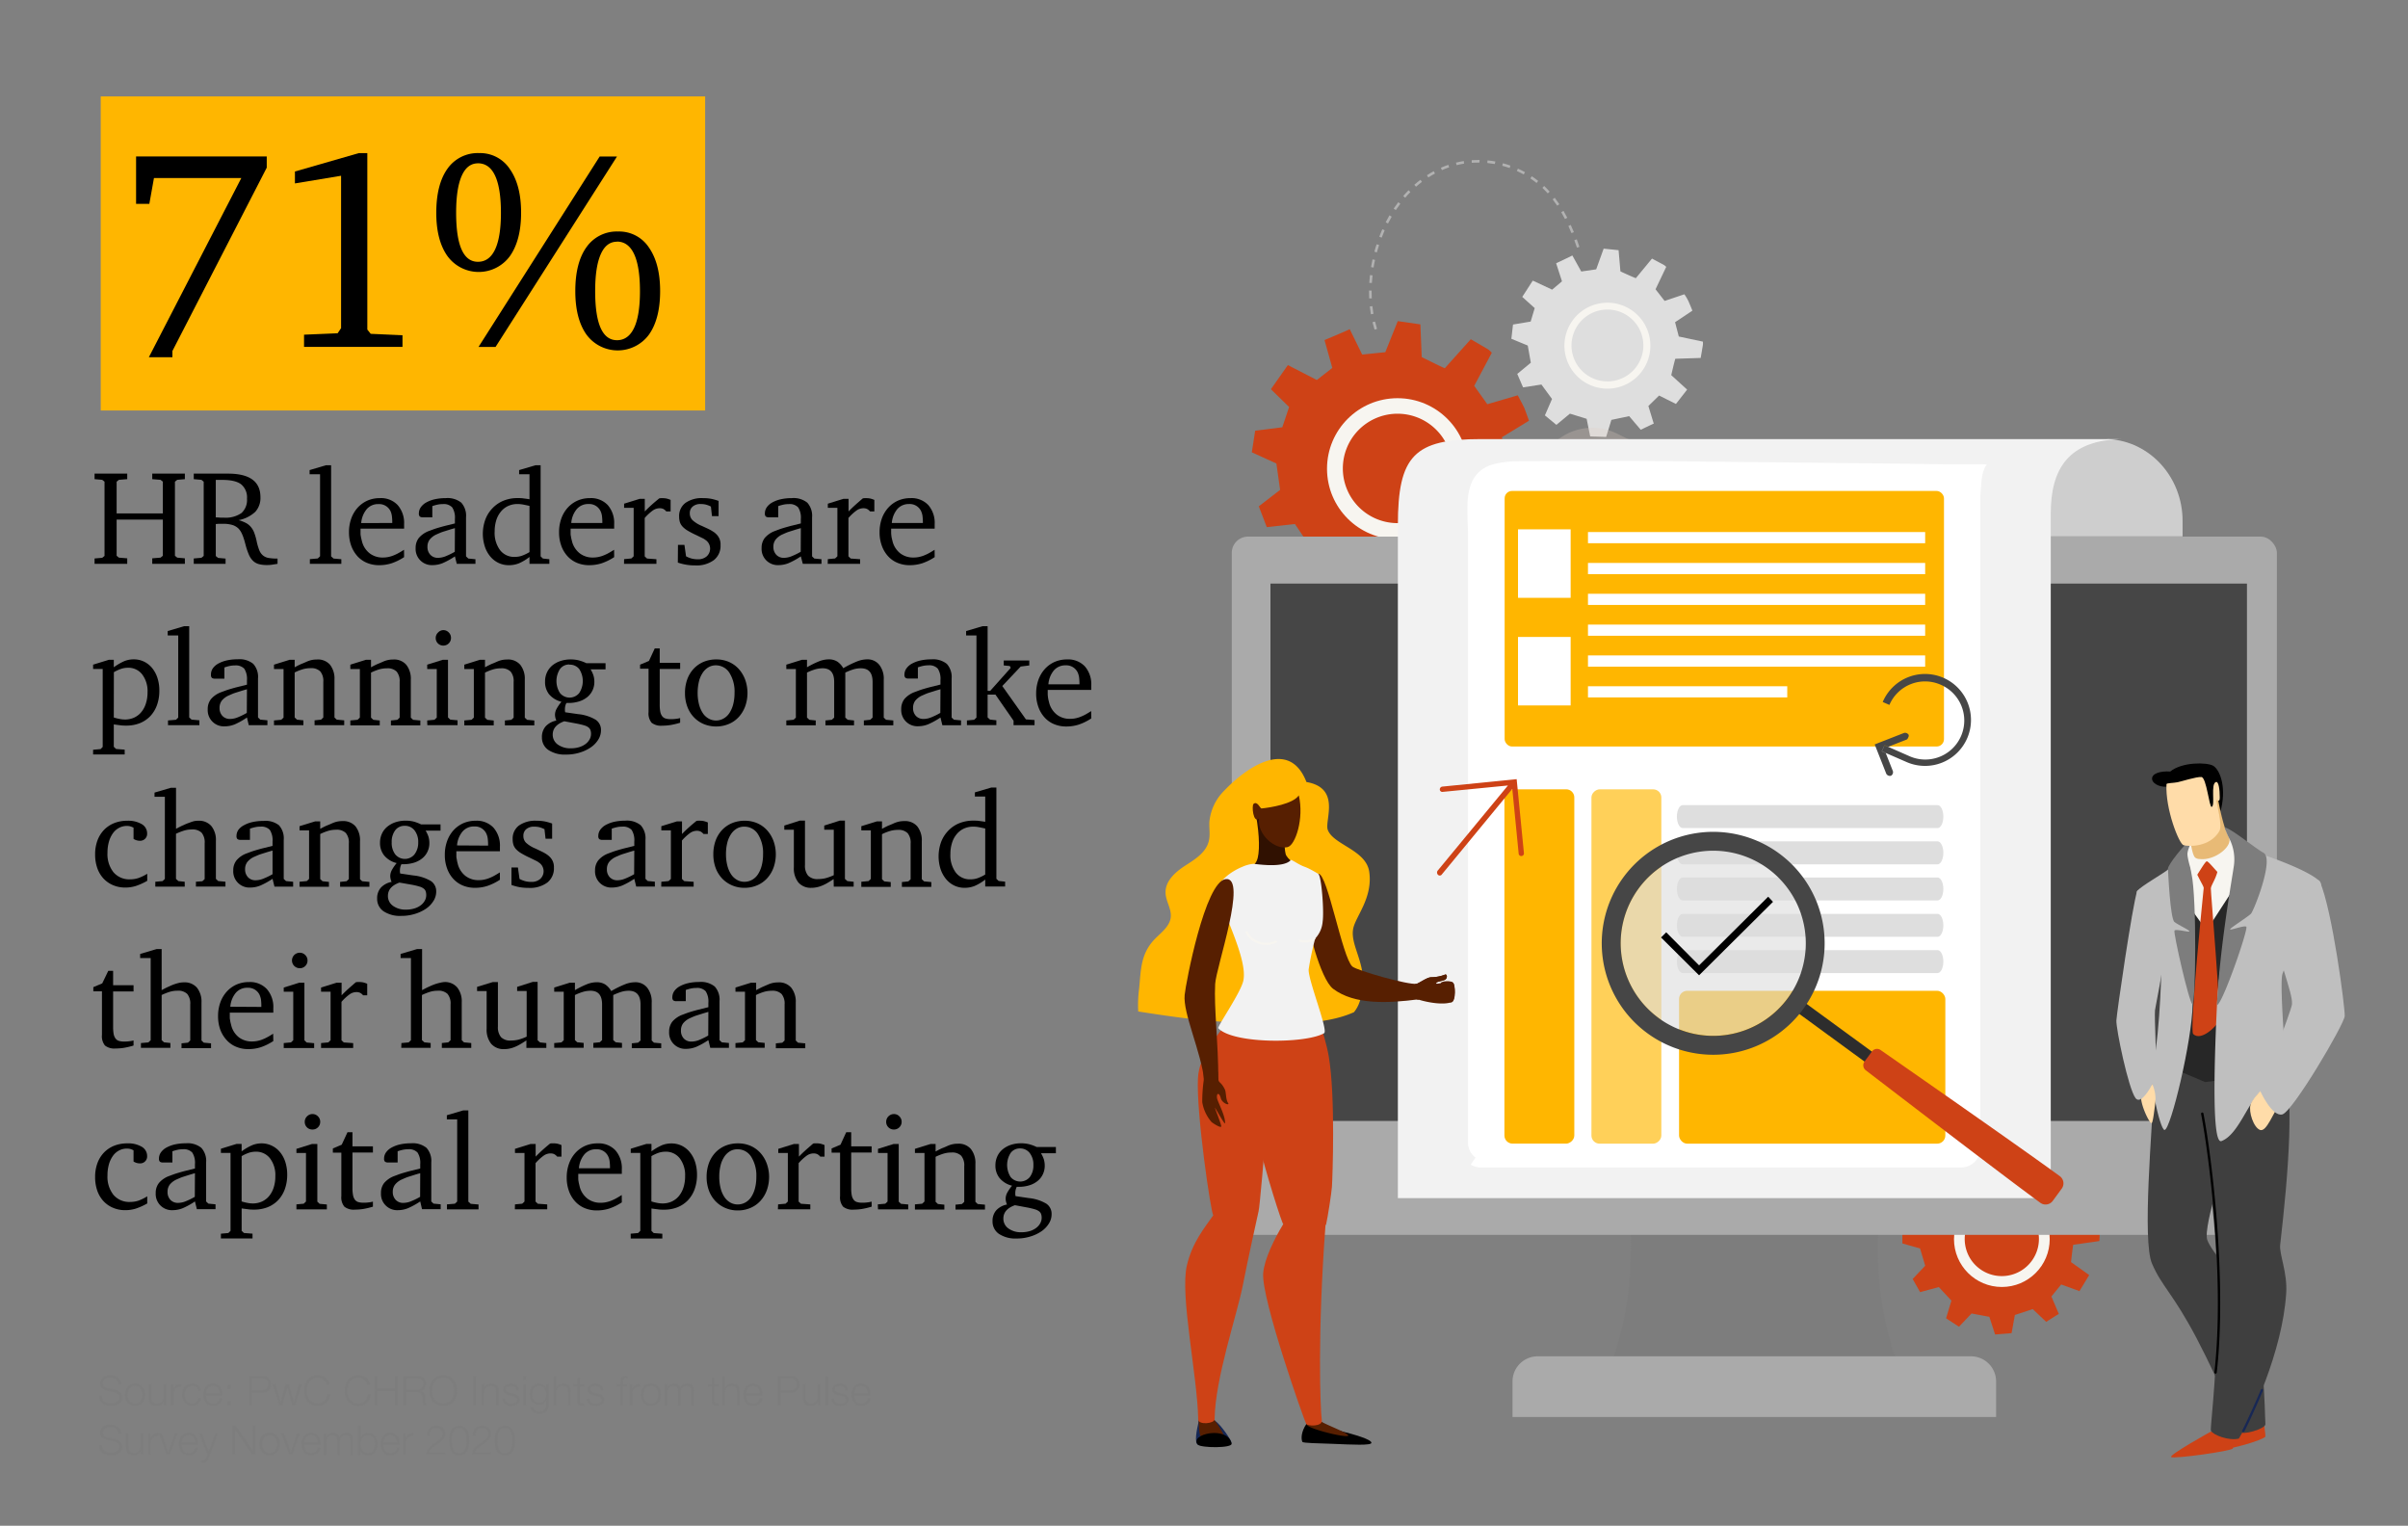 <svg id="Capa_1" data-name="Capa 1" xmlns="http://www.w3.org/2000/svg" xmlns:xlink="http://www.w3.org/1999/xlink" width="645" height="408.6" viewBox="0 0 645 408.6"><rect x="0" y="0" width="645" height="408.6" fill="#808080" stroke="none"/><defs><radialGradient id="radial-gradient" cx="287.28" cy="245.32" r="16.11" gradientTransform="translate(325.94 102.41) scale(0.92)" gradientUnits="userSpaceOnUse"><stop offset="0" stop-color="#f9f1ff"/><stop offset="1" stop-color="#c9deff"/></radialGradient></defs><rect x="26.98" y="25.82" width="161.9" height="84.11" style="fill:#ffb600"/><path d="M25.33,149.56l2.05-.18.62-.5V129l-.62-.5-2.05-.18v-1.48h8.75v1.48l-2.23.18-.61.5v8.5H43.62V129l-.61-.5-2.23-.18v-1.48h8.74v1.48l-2.05.18-.61.5v19.84l.61.5,2.05.18V151H40.78v-1.48l2.23-.18.61-.5v-9.69H31.24v9.69l.61.5,2.23.18V151H25.33Z"/><path d="M51.9,149.56l2.05-.18.61-.5V129l-.61-.5-2.05-.18v-1.48h9.18q8.67,0,8.68,6.3a5.49,5.49,0,0,1-1.39,3.94,9.09,9.09,0,0,1-4.45,2.22,10.33,10.33,0,0,1,1.91.73,4.44,4.44,0,0,1,1.35,1.07,5.39,5.39,0,0,1,.92,1.58,15.11,15.11,0,0,1,.65,2.27,14.39,14.39,0,0,0,.7,2.39,3.47,3.47,0,0,0,1,1.42,3.25,3.25,0,0,0,1.53.67,13.84,13.84,0,0,0,2.36.16V151l-1.62.25a9.08,9.08,0,0,1-1.23.07,8,8,0,0,1-2.16-.25,3.6,3.6,0,0,1-1.54-.86,5,5,0,0,1-1.12-1.66,18.12,18.12,0,0,1-.9-2.66c-.17-.65-.32-1.2-.47-1.64a11.91,11.91,0,0,0-.43-1.15,6.31,6.31,0,0,0-.43-.83,5.16,5.16,0,0,0-.51-.67,4,4,0,0,0-1.67-1,8.23,8.23,0,0,0-2.54-.32H58.56l-.76.06v8.57l.62.5,2,.18V151H51.9Zm5.9-11c.63,0,1.08.07,1.37.07h.76a7.45,7.45,0,0,0,4.73-1.22,4.69,4.69,0,0,0,1.5-3.85,4.56,4.56,0,0,0-1.57-3.86q-1.56-1.18-5.06-1.18H57.8Z"/><path d="M83,149.74l2.12-.18.61-.58V127H82.93v-1.11l4.39-1.3h1.37V149l.65.58,2.09.18V151H83Z"/><path d="M108.24,149.2a14.58,14.58,0,0,1-3.38,1.66,10.94,10.94,0,0,1-3.3.5,8.39,8.39,0,0,1-3.29-.63,7.21,7.21,0,0,1-2.55-1.8,8.59,8.59,0,0,1-1.65-2.79,10.54,10.54,0,0,1-.59-3.6,10.66,10.66,0,0,1,.61-3.69,8.75,8.75,0,0,1,1.72-2.9,7.92,7.92,0,0,1,2.62-1.89,8.26,8.26,0,0,1,3.34-.66,6.11,6.11,0,0,1,4.74,1.85,7.25,7.25,0,0,1,1.73,5.13v.49a6.28,6.28,0,0,1,0,.7H96.57c0,.41,0,.77,0,1.08s0,.6.07.88a7.52,7.52,0,0,0,.15.77c.06.24.12.51.2.8a5.86,5.86,0,0,0,2.06,3.11,5.64,5.64,0,0,0,3.5,1.1,7.65,7.65,0,0,0,1.29-.11,8.29,8.29,0,0,0,1.27-.34,11.3,11.3,0,0,0,1.42-.63c.5-.27,1.07-.6,1.69-1Zm-3.17-9.14a13.66,13.66,0,0,0-.11-1.95,4.7,4.7,0,0,0-.39-1.29A3.37,3.37,0,0,0,101.4,135a4,4,0,0,0-3.15,1.33,6.64,6.64,0,0,0-1.5,3.75Z"/><path d="M121.85,149a20,20,0,0,1-3.3,1.82,7.25,7.25,0,0,1-2.64.52,4.33,4.33,0,0,1-4.58-4.57,4.24,4.24,0,0,1,.87-2.72,6.55,6.55,0,0,1,2.73-1.86l1.21-.45c.37-.13.8-.27,1.28-.41s1.07-.31,1.76-.49l2.67-.66V139a5.07,5.07,0,0,0-.72-3.12,3.09,3.09,0,0,0-2.52-.88,6.44,6.44,0,0,0-1.35.13,10.78,10.78,0,0,0-1.46.41v3h-2.49a1.37,1.37,0,0,1-.86-.21,1.07,1.07,0,0,1-.25-.83,2.86,2.86,0,0,1,.52-1.66,4.39,4.39,0,0,1,1.48-1.29,8.54,8.54,0,0,1,2.28-.85,13.3,13.3,0,0,1,2.92-.3,5.88,5.88,0,0,1,4.16,1.22,5.23,5.23,0,0,1,1.27,3.92V149l.62.58,1.9.18V151h-5Zm0-7.56c-.77.21-1.4.4-1.89.56l-1.25.39c-.33.11-.63.22-.88.33s-.53.23-.84.37a4.86,4.86,0,0,0-1.89,1.41,3.07,3.07,0,0,0-.6,1.91,3,3,0,0,0,.78,2.17,2.67,2.67,0,0,0,2,.81,5.66,5.66,0,0,0,1.93-.36,19.42,19.42,0,0,0,2.61-1.26Z"/><path d="M141.83,149.16a13.09,13.09,0,0,1-2.83,1.7,7.18,7.18,0,0,1-2.68.5,6.32,6.32,0,0,1-2.83-.63A6.5,6.5,0,0,1,131.3,149a8,8,0,0,1-1.44-2.66,11.13,11.13,0,0,1,.16-7.25,8.75,8.75,0,0,1,1.91-3,8.53,8.53,0,0,1,2.93-2,9.89,9.89,0,0,1,3.8-.7c.48,0,1,0,1.47.07s1.07.13,1.7.25V127h-2.78v-1.11l4.4-1.3h1.36V149l.62.58,1.72.18V151h-5.32Zm0-13.68q-1.26-.28-1.89-.39a7.81,7.81,0,0,0-1.28-.11,6,6,0,0,0-2.54.52,5.46,5.46,0,0,0-1.94,1.5,6.8,6.8,0,0,0-1.25,2.32,10.06,10.06,0,0,0-.43,3,7.76,7.76,0,0,0,1.44,5,4.72,4.72,0,0,0,3.93,1.82,5.9,5.9,0,0,0,1.87-.29,10.94,10.94,0,0,0,2.09-1Z"/><path d="M164.51,149.2a14.78,14.78,0,0,1-3.38,1.66,11,11,0,0,1-3.3.5,8.35,8.35,0,0,1-3.29-.63,7.21,7.21,0,0,1-2.55-1.8,8.26,8.26,0,0,1-1.65-2.79,10.3,10.3,0,0,1-.59-3.6,10.66,10.66,0,0,1,.61-3.69,8.59,8.59,0,0,1,1.72-2.9,7.92,7.92,0,0,1,2.62-1.89,8.26,8.26,0,0,1,3.34-.66,6.14,6.14,0,0,1,4.74,1.85,7.25,7.25,0,0,1,1.73,5.13v.49c0,.2,0,.43,0,.7H152.84c0,.41,0,.77,0,1.08s0,.6.07.88a7.6,7.6,0,0,0,.14.77l.2.8a5.93,5.93,0,0,0,2.07,3.11,5.61,5.61,0,0,0,3.49,1.1,7.68,7.68,0,0,0,1.3-.11,8.61,8.61,0,0,0,1.27-.34,12,12,0,0,0,1.42-.63c.5-.27,1.06-.6,1.69-1Zm-3.17-9.14a13.66,13.66,0,0,0-.11-1.95,4.4,4.4,0,0,0-.4-1.29,3.34,3.34,0,0,0-3.16-1.84,4,4,0,0,0-3.15,1.33,6.57,6.57,0,0,0-1.5,3.75Z"/><path d="M167.17,149.74l1.94-.18.62-.58V136h-2.56v-1.11l4.18-1.3h1.36v3.38q.9-.93,1.8-1.74c.6-.54,1.29-1.12,2.06-1.75a1.83,1.83,0,0,1,.45-.07h.41a5.44,5.44,0,0,1,1.06.09,6.54,6.54,0,0,1,1.14.38v3.09h-1.16a2.54,2.54,0,0,0-.82-.68,2.38,2.38,0,0,0-1-.18,3.17,3.17,0,0,0-1.8.61,12.86,12.86,0,0,0-2.16,2V149l.62.58,2.52.18V151h-8.68Z"/><path d="M181.6,145.92h1.73l.43,3.06a7.18,7.18,0,0,0,1.57.62,6.76,6.76,0,0,0,1.6.18,3.46,3.46,0,0,0,2.38-.8,2.8,2.8,0,0,0-.15-4.24l-.41-.29a3,3,0,0,0-.49-.29l-.7-.34-1-.49a23.87,23.87,0,0,1-2.31-1.19,6.37,6.37,0,0,1-1.42-1.11,3.26,3.26,0,0,1-.72-1.21,5.07,5.07,0,0,1-.2-1.49,4.34,4.34,0,0,1,1.68-3.64,7.52,7.52,0,0,1,4.69-1.29,11.77,11.77,0,0,1,2.2.18,13.64,13.64,0,0,1,2,.57v4.07h-1.77l-.29-2.56a6.82,6.82,0,0,0-1.4-.54,6.17,6.17,0,0,0-1.33-.14,3.14,3.14,0,0,0-2.14.67,2.25,2.25,0,0,0-.78,1.81,2.57,2.57,0,0,0,.7,1.82,8.48,8.48,0,0,0,2.54,1.57l1.62.75c.41.2.75.37,1,.53s.49.3.67.43a4.59,4.59,0,0,1,.55.48A3.74,3.74,0,0,1,193,146a4.81,4.81,0,0,1-1.79,4,7.77,7.77,0,0,1-5,1.42,13.77,13.77,0,0,1-4.65-.76Z"/><path d="M214.51,149a20,20,0,0,1-3.3,1.82,7.21,7.21,0,0,1-2.64.52,4.33,4.33,0,0,1-4.57-4.57,4.24,4.24,0,0,1,.86-2.72,6.59,6.59,0,0,1,2.74-1.86l1.2-.45c.37-.13.8-.27,1.28-.41s1.07-.31,1.76-.49l2.67-.66V139a5.07,5.07,0,0,0-.72-3.12,3.09,3.09,0,0,0-2.52-.88,6.44,6.44,0,0,0-1.35.13,10.78,10.78,0,0,0-1.46.41v3H206a1.39,1.39,0,0,1-.87-.21,1.07,1.07,0,0,1-.25-.83,2.86,2.86,0,0,1,.52-1.66,4.39,4.39,0,0,1,1.48-1.29,8.68,8.68,0,0,1,2.28-.85,13.3,13.3,0,0,1,2.92-.3,5.86,5.86,0,0,1,4.16,1.22,5.24,5.24,0,0,1,1.28,3.92V149l.61.58,1.91.18V151h-5Zm0-7.56c-.77.21-1.4.4-1.89.56l-1.24.39c-.34.11-.63.22-.89.33s-.53.23-.84.37a4.86,4.86,0,0,0-1.89,1.41,3.07,3.07,0,0,0-.6,1.91,3,3,0,0,0,.78,2.17,2.67,2.67,0,0,0,2,.81,5.61,5.61,0,0,0,1.93-.36,19.42,19.42,0,0,0,2.61-1.26Z"/><path d="M221.74,149.74l1.95-.18.61-.58V136h-2.56v-1.11l4.18-1.3h1.37v3.38q.9-.93,1.8-1.74c.6-.54,1.28-1.12,2-1.75a1.83,1.83,0,0,1,.45-.07H232a5.55,5.55,0,0,1,1.07.09,6.48,6.48,0,0,1,1.13.38v3.09h-1.15a2.67,2.67,0,0,0-.83-.68,2.33,2.33,0,0,0-1-.18,3.17,3.17,0,0,0-1.8.61,12.86,12.86,0,0,0-2.16,2V149l.61.58,2.52.18V151h-8.68Z"/><path d="M250.36,149.2a14.53,14.53,0,0,1-3.37,1.66,11.06,11.06,0,0,1-3.31.5,8.34,8.34,0,0,1-3.28-.63,7,7,0,0,1-2.55-1.8,8.26,8.26,0,0,1-1.65-2.79,10.3,10.3,0,0,1-.6-3.6,10.9,10.9,0,0,1,.61-3.69,8.77,8.77,0,0,1,1.73-2.9,7.82,7.82,0,0,1,2.62-1.89,8.23,8.23,0,0,1,3.34-.66,6.14,6.14,0,0,1,4.74,1.85,7.25,7.25,0,0,1,1.72,5.13v.49c0,.2,0,.43,0,.7H238.7c0,.41,0,.77,0,1.08a8,8,0,0,0,.07.88,5.57,5.57,0,0,0,.14.77c.06.24.13.51.2.8a5.91,5.91,0,0,0,2.06,3.11,5.66,5.66,0,0,0,3.5,1.1,7.47,7.47,0,0,0,1.29-.11,8.4,8.4,0,0,0,1.28-.34,12.74,12.74,0,0,0,1.42-.63c.5-.27,1.06-.6,1.68-1Zm-3.16-9.14a13.66,13.66,0,0,0-.11-1.95,4.72,4.72,0,0,0-.4-1.29,3.36,3.36,0,0,0-3.17-1.84,4.06,4.06,0,0,0-3.15,1.33,6.63,6.63,0,0,0-1.49,3.75Z"/><path d="M24.94,200.79l2-.18.57-.58V179.15H24.94V178l4.21-1.3h1.33v2a15,15,0,0,1,2.81-1.64,6.65,6.65,0,0,1,2.52-.48,6.22,6.22,0,0,1,2.77.61,6.38,6.38,0,0,1,2.18,1.73,8.15,8.15,0,0,1,1.42,2.66,10.75,10.75,0,0,1,.5,3.38,11.24,11.24,0,0,1-.63,3.86,8.5,8.5,0,0,1-1.78,2.95,8,8,0,0,1-2.79,1.89,9.68,9.68,0,0,1-3.65.66c-.48,0-1,0-1.48-.07s-1.13-.13-1.87-.25v6l.61.58,2.31.18v1.29H24.94Zm5.54-8.64a13.26,13.26,0,0,0,1.66.41,7.34,7.34,0,0,0,1.36.13,5.81,5.81,0,0,0,2.45-.52,5.42,5.42,0,0,0,1.91-1.48,6.65,6.65,0,0,0,1.22-2.3,9.64,9.64,0,0,0,.44-3,7.39,7.39,0,0,0-1.43-4.77,4.63,4.63,0,0,0-3.83-1.79,5.83,5.83,0,0,0-1.76.27,11,11,0,0,0-2,.92Z"/><path d="M45,192.94l2.13-.18.61-.58v-22H44.92V169l4.39-1.3h1.37v24.44l.64.58,2.09.18v1.3H45Z"/><path d="M66.15,192.15A19.92,19.92,0,0,1,62.86,194a7.31,7.31,0,0,1-2.65.52,4.33,4.33,0,0,1-4.57-4.57,4.24,4.24,0,0,1,.87-2.72,6.49,6.49,0,0,1,2.73-1.86l1.21-.45c.37-.13.8-.27,1.28-.41s1.06-.31,1.76-.49l2.66-.66v-1.15a5.15,5.15,0,0,0-.71-3.12,3.12,3.12,0,0,0-2.52-.88,6.47,6.47,0,0,0-1.36.13,10.69,10.69,0,0,0-1.45.41v3H57.62a1.35,1.35,0,0,1-.86-.21,1.07,1.07,0,0,1-.25-.83A2.86,2.86,0,0,1,57,179a4.44,4.44,0,0,1,1.47-1.29,8.75,8.75,0,0,1,2.29-.85,13.3,13.3,0,0,1,2.92-.3,5.83,5.83,0,0,1,4.15,1.22,5.2,5.2,0,0,1,1.28,3.92v10.44l.61.58,1.91.18v1.3h-5Zm0-7.56c-.76.21-1.39.4-1.89.56l-1.24.39c-.33.11-.63.22-.88.33l-.85.37a5,5,0,0,0-1.89,1.41,3.12,3.12,0,0,0-.59,1.91,3,3,0,0,0,.77,2.17,2.7,2.7,0,0,0,2,.81,5.6,5.6,0,0,0,1.92-.36,19.42,19.42,0,0,0,2.61-1.26Z"/><path d="M73.39,192.94l1.94-.18.62-.58v-13H73.39V178l4.18-1.3h1.36v2c.8-.43,1.48-.78,2.06-1s1.08-.48,1.53-.65a6.13,6.13,0,0,1,1.22-.34,7.31,7.31,0,0,1,1.17-.09A4.28,4.28,0,0,1,88.38,178a6,6,0,0,1,1.21,4v10.15l.61.58,2,.18v1.3H84.26v-1.3l1.73-.18.61-.58v-9.54a4,4,0,0,0-.81-2.8,3.42,3.42,0,0,0-2.61-.87,7.4,7.4,0,0,0-1.91.24,13.87,13.87,0,0,0-2.34.91v12.06l.62.58,1.72.18v1.3H73.39Z"/><path d="M93.84,192.94l1.94-.18.61-.58v-13H93.84V178l4.17-1.3h1.37v2c.79-.43,1.48-.78,2.05-1s1.09-.48,1.53-.65a6.4,6.4,0,0,1,1.23-.34,7.31,7.31,0,0,1,1.17-.09,4.28,4.28,0,0,1,3.47,1.42,6,6,0,0,1,1.21,4v10.15l.61.58,1.94.18v1.3h-7.88v-1.3l1.73-.18.61-.58v-9.54a4,4,0,0,0-.81-2.8,3.42,3.42,0,0,0-2.61-.87,7.4,7.4,0,0,0-1.91.24,13.87,13.87,0,0,0-2.34.91v12.06l.61.58,1.73.18v1.3H93.84Z"/><path d="M114.43,192.94l1.94-.18.62-.58v-13h-2.56V178l4.16-1.3H120v15.44l.62.58,1.94.18v1.3h-8.1Zm4.32-24.19a2,2,0,0,1,1.44.61,2,2,0,0,1,.61,1.48,2,2,0,0,1-.59,1.45,2,2,0,0,1-1.5.6,2,2,0,0,1-2-2,2,2,0,0,1,.61-1.48A2,2,0,0,1,118.75,168.75Z"/><path d="M124.37,192.94l1.94-.18.61-.58v-13h-2.55V178l4.17-1.3h1.37v2c.79-.43,1.48-.78,2.05-1s1.09-.48,1.53-.65a6.21,6.21,0,0,1,1.23-.34,7.31,7.31,0,0,1,1.17-.09,4.28,4.28,0,0,1,3.47,1.42,6,6,0,0,1,1.21,4v10.15l.61.58,1.94.18v1.3h-7.88v-1.3l1.73-.18.61-.58v-9.54a4,4,0,0,0-.81-2.8,3.42,3.42,0,0,0-2.61-.87,7.4,7.4,0,0,0-1.91.24,13.87,13.87,0,0,0-2.34.91v12.06l.61.58,1.73.18v1.3h-7.88Z"/><path d="M154.86,191.25a11.23,11.23,0,0,1,4.71,1.51,3.26,3.26,0,0,1,1.41,2.81,4.71,4.71,0,0,1-.74,2.52,7,7,0,0,1-2,2.07,10.73,10.73,0,0,1-3,1.4,12,12,0,0,1-3.6.52,8,8,0,0,1-4.77-1.24,4,4,0,0,1-1.71-3.4,4.25,4.25,0,0,1,1-2.92,5.17,5.17,0,0,1,2.86-1.54,4.14,4.14,0,0,1-.36-1.55,3.37,3.37,0,0,1,.4-1.55,10.91,10.91,0,0,1,1.33-1.94,6.27,6.27,0,0,1-3.31-2A5.27,5.27,0,0,1,146,182.5a5.6,5.6,0,0,1,.5-2.39,5.38,5.38,0,0,1,1.42-1.88,6.85,6.85,0,0,1,2.18-1.2,8.59,8.59,0,0,1,2.81-.43,8.74,8.74,0,0,1,2.09.24,11.3,11.3,0,0,1,2.05.76h5.15v1.66h-4a8.15,8.15,0,0,1,.75,1.6,5.48,5.48,0,0,1,.25,1.71,5.15,5.15,0,0,1-1.9,4.12,6.58,6.58,0,0,1-2.2,1.16,9.46,9.46,0,0,1-2.84.41H152a1.16,1.16,0,0,1-.28,0,3.6,3.6,0,0,0-.4,1.66v.34a2.34,2.34,0,0,0,.07.49Zm-3.71,1.91c-2.06.74-3.1,1.93-3.1,3.56a3.2,3.2,0,0,0,1.37,2.68,5.69,5.69,0,0,0,3.53,1,7.44,7.44,0,0,0,2.12-.29,5.47,5.47,0,0,0,1.7-.81,4,4,0,0,0,1.13-1.24,3,3,0,0,0,.41-1.55,2.88,2.88,0,0,0-.16-1,1.63,1.63,0,0,0-.57-.74,3.57,3.57,0,0,0-1.14-.52c-.48-.15-1.08-.29-1.8-.44Zm1.37-15.2a3,3,0,0,0-2.52,1.21,5.93,5.93,0,0,0,0,6.44,3.33,3.33,0,0,0,5.14,0,5.87,5.87,0,0,0,0-6.45A3.22,3.22,0,0,0,152.52,178Z"/><path d="M182.18,193.55a19.88,19.88,0,0,1-2.54.61,13.85,13.85,0,0,1-2.25.18,4.06,4.06,0,0,1-2.86-.79,3.92,3.92,0,0,1-.81-2.84V179.08h-2.27V178l2.38-1,1.55-3.35h1.33v3.85h5.47v1.66h-5.47v9.5a10.74,10.74,0,0,0,.14,1.89,3,3,0,0,0,.49,1.21,1.79,1.79,0,0,0,.9.65,4.53,4.53,0,0,0,1.38.18c.41,0,.83,0,1.25-.06a7.08,7.08,0,0,0,1.31-.23Z"/><path d="M191.9,176.6a8.32,8.32,0,0,1,3.33.66,7.74,7.74,0,0,1,2.63,1.87,9,9,0,0,1,1.73,2.87,10.6,10.6,0,0,1,0,7.2,8.73,8.73,0,0,1-1.73,2.84,7.58,7.58,0,0,1-2.65,1.85,8.84,8.84,0,0,1-6.75,0,7.83,7.83,0,0,1-2.64-1.85,8.2,8.2,0,0,1-1.73-2.83,10.17,10.17,0,0,1-.61-3.61,10.52,10.52,0,0,1,.61-3.68,8.24,8.24,0,0,1,1.73-2.84,7.79,7.79,0,0,1,2.66-1.84A8.79,8.79,0,0,1,191.9,176.6Zm-.14,1.58a3.92,3.92,0,0,0-2,.52,4.8,4.8,0,0,0-1.55,1.5,7.37,7.37,0,0,0-1,2.34,12.86,12.86,0,0,0-.34,3,12,12,0,0,0,.36,3.06,7.84,7.84,0,0,0,1,2.34,4.45,4.45,0,0,0,1.57,1.49,4,4,0,0,0,2,.53,4.12,4.12,0,0,0,2-.53,4.51,4.51,0,0,0,1.59-1.49,7.82,7.82,0,0,0,1-2.32,11.85,11.85,0,0,0,.36-3,9.47,9.47,0,0,0-1.36-5.42A4.29,4.29,0,0,0,191.76,178.18Z"/><path d="M210.62,192.94l1.94-.18.62-.58v-13h-2.56V178l4.18-1.3h1.36v2a24.7,24.7,0,0,1,3.39-1.66,7.23,7.23,0,0,1,2.45-.46,4.23,4.23,0,0,1,2.23.57,5.19,5.19,0,0,1,1.65,1.8,26.72,26.72,0,0,1,3.77-1.85,7.43,7.43,0,0,1,2.57-.52,4,4,0,0,1,3.29,1.45,6,6,0,0,1,1.21,4v10.15l.61.58,1.95.18v1.3h-7.89v-1.3l1.69-.18.65-.58v-9.54c0-2.44-1-3.67-3.17-3.67a7.08,7.08,0,0,0-1.83.25,17,17,0,0,0-2.31.9v12.06l.65.58,1.69.18v1.3H221.1v-1.3l1.72-.18.62-.58v-9.54c0-2.44-1-3.67-3.1-3.67a7.51,7.51,0,0,0-1.87.25,14.8,14.8,0,0,0-2.31.9v12.06l.62.58,1.72.18v1.3h-7.88Z"/><path d="M251.91,192.15a20.34,20.34,0,0,1-3.29,1.82,7.31,7.31,0,0,1-2.65.52,4.33,4.33,0,0,1-4.57-4.57,4.29,4.29,0,0,1,.86-2.72,6.59,6.59,0,0,1,2.74-1.86l1.21-.45c.37-.13.79-.27,1.27-.41s1.07-.31,1.77-.49l2.66-.66v-1.15a5.07,5.07,0,0,0-.72-3.12,3.09,3.09,0,0,0-2.52-.88,6.44,6.44,0,0,0-1.35.13,11.2,11.2,0,0,0-1.46.41v3h-2.48a1.33,1.33,0,0,1-.86-.21,1.07,1.07,0,0,1-.26-.83,2.87,2.87,0,0,1,.53-1.66,4.35,4.35,0,0,1,1.47-1.29,8.75,8.75,0,0,1,2.29-.85,13.27,13.27,0,0,1,2.91-.3,5.86,5.86,0,0,1,4.16,1.22,5.24,5.24,0,0,1,1.28,3.92v10.44l.61.58,1.91.18v1.3h-5Zm0-7.56c-.77.21-1.4.4-1.89.56l-1.24.39a9.28,9.28,0,0,0-.88.33l-.85.37a5,5,0,0,0-1.89,1.41,3.12,3.12,0,0,0-.59,1.91,3,3,0,0,0,.77,2.17,2.7,2.7,0,0,0,2,.81,5.6,5.6,0,0,0,1.92-.36,19.42,19.42,0,0,0,2.61-1.26Z"/><path d="M259,192.94l1.94-.18.61-.58v-22h-2.77V169l4.39-1.3h1.37v17.32h.69l5.5-6.16-.25-.5-1.62-.15v-1.33h6.84v1.33l-2.3.29-4.93,5.22,6.33,8.93,2.31.18v1.37h-5.62v-1.19l-4.86-7h-2.09v6.12l.65.58,1.69.18v1.3H259Z"/><path d="M292.3,192.4a14.53,14.53,0,0,1-3.37,1.66,11.06,11.06,0,0,1-3.31.5,8.34,8.34,0,0,1-3.28-.63,7,7,0,0,1-2.55-1.8,8.26,8.26,0,0,1-1.65-2.79,10.3,10.3,0,0,1-.6-3.6,10.9,10.9,0,0,1,.61-3.69,8.77,8.77,0,0,1,1.73-2.9,7.82,7.82,0,0,1,2.62-1.89,8.26,8.26,0,0,1,3.34-.66,6.14,6.14,0,0,1,4.74,1.85,7.25,7.25,0,0,1,1.72,5.13v.49c0,.2,0,.43,0,.7H280.64c0,.41,0,.77,0,1.08a8,8,0,0,0,.07.88,7.6,7.6,0,0,0,.14.77c.06.24.13.51.2.8a6,6,0,0,0,2.06,3.11,5.66,5.66,0,0,0,3.5,1.1,7.68,7.68,0,0,0,1.3-.11,8.61,8.61,0,0,0,1.27-.34,12.74,12.74,0,0,0,1.42-.63c.5-.27,1.06-.6,1.68-1Zm-3.16-9.14a13.66,13.66,0,0,0-.11-1.95,4.72,4.72,0,0,0-.4-1.29,3.36,3.36,0,0,0-3.17-1.84,4.06,4.06,0,0,0-3.15,1.33,6.63,6.63,0,0,0-1.49,3.75Z"/><path d="M39.44,235.89a16.89,16.89,0,0,1-3.06,1.38,9.33,9.33,0,0,1-2.84.42,8.19,8.19,0,0,1-3.29-.65,7.42,7.42,0,0,1-2.56-1.8,8,8,0,0,1-1.64-2.79,11,11,0,0,1-.57-3.65,10.52,10.52,0,0,1,.61-3.68,8.26,8.26,0,0,1,1.74-2.84,7.92,7.92,0,0,1,2.74-1.84,9.43,9.43,0,0,1,3.55-.64,7.12,7.12,0,0,1,3.85.91,2.85,2.85,0,0,1,1.44,2.51,1.85,1.85,0,0,1-1.95,1.94,3.14,3.14,0,0,1-1.69-.5v-3a4.81,4.81,0,0,0-.88-.36,3.66,3.66,0,0,0-.91-.11,4.35,4.35,0,0,0-2.11.53,4.62,4.62,0,0,0-1.65,1.47,7.28,7.28,0,0,0-1.06,2.28,10.68,10.68,0,0,0-.37,2.91,7.8,7.8,0,0,0,1.61,5.22,5.55,5.55,0,0,0,4.45,1.89,7.16,7.16,0,0,0,2.21-.34A12.54,12.54,0,0,0,39.44,234Z"/><path d="M41.6,236.14l1.95-.18.61-.58v-22H41.39v-1.12l4.39-1.29h1.37v11c.74-.41,1.4-.75,2-1a13.64,13.64,0,0,1,1.56-.64A11,11,0,0,1,52,219.9a6.46,6.46,0,0,1,1.15-.1,4.32,4.32,0,0,1,3.46,1.42,5.93,5.93,0,0,1,1.22,4v10.15l.62.58,1.94.18v1.3H52.48v-1.3L54.2,236l.62-.58v-9.56A4.06,4.06,0,0,0,54,223a3.49,3.49,0,0,0-2.65-.86,7,7,0,0,0-1.89.25,16.09,16.09,0,0,0-2.32.9v12.09l.65.58,1.69.18v1.3H41.6Z"/><path d="M73,235.35a20.36,20.36,0,0,1-3.3,1.82,7.29,7.29,0,0,1-2.64.52,4.33,4.33,0,0,1-4.58-4.57,4.24,4.24,0,0,1,.87-2.72,6.49,6.49,0,0,1,2.73-1.86l1.21-.45c.37-.13.8-.27,1.28-.41s1.06-.31,1.76-.49l2.67-.66v-1.15a5.14,5.14,0,0,0-.72-3.12,3.1,3.1,0,0,0-2.52-.88,6.31,6.31,0,0,0-1.35.13,10.4,10.4,0,0,0-1.46.41v3H64.46a1.35,1.35,0,0,1-.86-.21,1.07,1.07,0,0,1-.25-.83,2.86,2.86,0,0,1,.52-1.66A4.39,4.39,0,0,1,65.35,221a8.54,8.54,0,0,1,2.28-.85,13.3,13.3,0,0,1,2.92-.3A5.88,5.88,0,0,1,74.71,221,5.23,5.23,0,0,1,76,224.94v10.44l.62.58,1.9.18v1.3h-5Zm0-7.56c-.77.21-1.4.4-1.9.56l-1.24.39c-.33.11-.63.22-.88.33s-.53.23-.84.37a4.86,4.86,0,0,0-1.89,1.41,3.07,3.07,0,0,0-.6,1.91,3,3,0,0,0,.78,2.17,2.67,2.67,0,0,0,2,.81,5.7,5.7,0,0,0,1.93-.36A20,20,0,0,0,73,234.12Z"/><path d="M80.23,236.14l1.94-.18.62-.58v-13H80.23v-1.12l4.18-1.29h1.36v2c.8-.43,1.48-.78,2.06-1s1.08-.48,1.53-.65a6.13,6.13,0,0,1,1.22-.34,7.31,7.31,0,0,1,1.17-.09,4.32,4.32,0,0,1,3.48,1.42,6,6,0,0,1,1.2,4v10.15L97,236l1.95.18v1.3H91.1v-1.3l1.73-.18.61-.58v-9.54a4,4,0,0,0-.81-2.8,3.42,3.42,0,0,0-2.61-.87,7.4,7.4,0,0,0-1.91.24,13.87,13.87,0,0,0-2.34.91v12.06l.62.58,1.72.18v1.3H80.23Z"/><path d="M110.72,234.45a11.33,11.33,0,0,1,4.72,1.51,3.27,3.27,0,0,1,1.4,2.81,4.65,4.65,0,0,1-.74,2.52,7,7,0,0,1-2,2.07,11,11,0,0,1-3,1.4,12.1,12.1,0,0,1-3.6.52,8,8,0,0,1-4.77-1.24,4,4,0,0,1-1.71-3.4,4.24,4.24,0,0,1,1-2.92,5.2,5.2,0,0,1,2.87-1.54,4.14,4.14,0,0,1-.36-1.55,3.49,3.49,0,0,1,.39-1.55,11.48,11.48,0,0,1,1.33-1.94,6.27,6.27,0,0,1-3.31-2,5.27,5.27,0,0,1-1.15-3.46,5.75,5.75,0,0,1,.5-2.39,5.29,5.29,0,0,1,1.43-1.88,6.8,6.8,0,0,1,2.17-1.2,8.59,8.59,0,0,1,2.81-.43,8.68,8.68,0,0,1,2.09.24,11,11,0,0,1,2,.76H118v1.66h-4a7.68,7.68,0,0,1,.76,1.6,5.79,5.79,0,0,1,.25,1.71,5.22,5.22,0,0,1-.51,2.34,5.06,5.06,0,0,1-1.4,1.78,6.48,6.48,0,0,1-2.2,1.16,9.46,9.46,0,0,1-2.84.41h-.25a1.23,1.23,0,0,1-.29,0,3.72,3.72,0,0,0-.4,1.66v.34a2.52,2.52,0,0,0,.08.49ZM107,236.36q-3.09,1.11-3.09,3.56a3.18,3.18,0,0,0,1.37,2.68,5.66,5.66,0,0,0,3.52,1,7.56,7.56,0,0,0,2.13-.29,5.41,5.41,0,0,0,1.69-.81,3.91,3.91,0,0,0,1.13-1.24,3,3,0,0,0,.42-1.55,3.22,3.22,0,0,0-.16-1.05,1.62,1.62,0,0,0-.58-.73,3.5,3.5,0,0,0-1.13-.52c-.48-.15-1.08-.29-1.8-.44Zm1.37-15.2a3.05,3.05,0,0,0-2.52,1.21,5.13,5.13,0,0,0-.93,3.2,5.08,5.08,0,0,0,.95,3.24,3.34,3.34,0,0,0,5.15,0,5.08,5.08,0,0,0,1-3.2,5,5,0,0,0-1-3.25A3.2,3.2,0,0,0,108.38,221.16Z"/><path d="M133.91,235.6a14.78,14.78,0,0,1-3.38,1.66,10.94,10.94,0,0,1-3.3.5,8.35,8.35,0,0,1-3.29-.63,7.21,7.21,0,0,1-2.55-1.8,8.26,8.26,0,0,1-1.65-2.79,10.3,10.3,0,0,1-.59-3.6,10.66,10.66,0,0,1,.61-3.69,8.59,8.59,0,0,1,1.72-2.9,7.92,7.92,0,0,1,2.62-1.89,8.26,8.26,0,0,1,3.34-.66,6.14,6.14,0,0,1,4.74,1.85,7.25,7.25,0,0,1,1.73,5.13v.49c0,.2,0,.43,0,.7H122.24c0,.41,0,.77,0,1.08s0,.6.07.88.09.53.14.77l.2.8a5.93,5.93,0,0,0,2.07,3.11,5.62,5.62,0,0,0,3.5,1.1,7.65,7.65,0,0,0,1.29-.11,8.61,8.61,0,0,0,1.27-.34,12,12,0,0,0,1.42-.63c.5-.27,1.06-.6,1.69-1Zm-3.17-9.14a13.66,13.66,0,0,0-.11-2,4.4,4.4,0,0,0-.4-1.29,3.34,3.34,0,0,0-3.16-1.84,4,4,0,0,0-3.15,1.33,6.57,6.57,0,0,0-1.5,3.75Z"/><path d="M137,232.32h1.73l.43,3.06a7,7,0,0,0,1.57.62,6.7,6.7,0,0,0,1.6.18,3.48,3.48,0,0,0,2.38-.8,2.8,2.8,0,0,0-.15-4.24l-.41-.29a3.53,3.53,0,0,0-.49-.29l-.7-.34-1-.49a24.78,24.78,0,0,1-2.3-1.19,6.37,6.37,0,0,1-1.42-1.11,3.26,3.26,0,0,1-.72-1.21,5.07,5.07,0,0,1-.2-1.49,4.36,4.36,0,0,1,1.67-3.64,7.57,7.57,0,0,1,4.7-1.29,11.85,11.85,0,0,1,2.2.18,13.54,13.54,0,0,1,2,.57v4.07h-1.76l-.29-2.56a7,7,0,0,0-1.4-.54,6.17,6.17,0,0,0-1.33-.14,3.16,3.16,0,0,0-2.15.67,2.28,2.28,0,0,0-.77,1.81,2.53,2.53,0,0,0,.7,1.82,8.48,8.48,0,0,0,2.54,1.57L145,228c.41.2.74.37,1,.53a7.65,7.65,0,0,1,.66.43,4.64,4.64,0,0,1,.56.48,3.74,3.74,0,0,1,1.15,2.92,4.81,4.81,0,0,1-1.78,4,7.79,7.79,0,0,1-5,1.42,14.6,14.6,0,0,1-2.36-.18A14.25,14.25,0,0,1,137,237Z"/><path d="M169.9,235.35a19.92,19.92,0,0,1-3.29,1.82,7.31,7.31,0,0,1-2.65.52,4.33,4.33,0,0,1-4.57-4.57,4.24,4.24,0,0,1,.87-2.72,6.49,6.49,0,0,1,2.73-1.86l1.21-.45c.37-.13.8-.27,1.28-.41s1.06-.31,1.76-.49l2.66-.66v-1.15a5.15,5.15,0,0,0-.71-3.12,3.12,3.12,0,0,0-2.52-.88,6.47,6.47,0,0,0-1.36.13,10.69,10.69,0,0,0-1.45.41v3h-2.49a1.35,1.35,0,0,1-.86-.21,1.07,1.07,0,0,1-.25-.83,2.86,2.86,0,0,1,.52-1.66,4.44,4.44,0,0,1,1.47-1.29,8.75,8.75,0,0,1,2.29-.85,13.3,13.3,0,0,1,2.92-.3,5.83,5.83,0,0,1,4.15,1.22,5.2,5.2,0,0,1,1.28,3.92v10.44l.61.58,1.91.18v1.3h-5Zm0-7.56c-.76.21-1.39.4-1.89.56l-1.24.39c-.33.11-.63.22-.88.33l-.85.37a5,5,0,0,0-1.89,1.41,3.12,3.12,0,0,0-.59,1.91,3,3,0,0,0,.77,2.17,2.7,2.7,0,0,0,2,.81,5.6,5.6,0,0,0,1.92-.36,19.42,19.42,0,0,0,2.61-1.26Z"/><path d="M177.14,236.14l1.94-.18.62-.58v-13h-2.56v-1.12l4.18-1.29h1.36v3.38q.9-.93,1.8-1.74c.6-.54,1.29-1.12,2.06-1.75a1.83,1.83,0,0,1,.45-.07h.41a5.44,5.44,0,0,1,1.06.09,6.54,6.54,0,0,1,1.14.38v3.09h-1.16a2.54,2.54,0,0,0-.82-.68,2.38,2.38,0,0,0-1-.18,3.17,3.17,0,0,0-1.8.61,12.86,12.86,0,0,0-2.16,2v10.29l.62.58,2.52.18v1.3h-8.68Z"/><path d="M199.5,219.8a8.32,8.32,0,0,1,3.33.66,7.7,7.7,0,0,1,2.62,1.87,8.86,8.86,0,0,1,1.73,2.86,10.63,10.63,0,0,1,0,7.21,8.56,8.56,0,0,1-1.73,2.84,7.64,7.64,0,0,1-2.64,1.85,8.37,8.37,0,0,1-3.39.67,8.23,8.23,0,0,1-3.36-.67,8,8,0,0,1-2.65-1.85,8.35,8.35,0,0,1-1.73-2.83,10.4,10.4,0,0,1-.61-3.61,10.76,10.76,0,0,1,.61-3.68,8.4,8.4,0,0,1,1.73-2.84,7.83,7.83,0,0,1,2.67-1.84A8.79,8.79,0,0,1,199.5,219.8Zm-.15,1.58a3.91,3.91,0,0,0-2,.52,4.7,4.7,0,0,0-1.55,1.5,7.41,7.41,0,0,0-1,2.33,12.49,12.49,0,0,0-.34,3,12,12,0,0,0,.36,3.06,7.83,7.83,0,0,0,1,2.34,4.63,4.63,0,0,0,1.57,1.49,4,4,0,0,0,2,.53,4.16,4.16,0,0,0,2.06-.53,4.48,4.48,0,0,0,1.58-1.49,7.82,7.82,0,0,0,1-2.32,11.85,11.85,0,0,0,.36-3,9.47,9.47,0,0,0-1.37-5.42A4.28,4.28,0,0,0,199.35,221.38Z"/><path d="M223.29,235.42c-.65.43-1.23.8-1.76,1.1a11.21,11.21,0,0,1-1.5.72,7.28,7.28,0,0,1-1.35.39,6.45,6.45,0,0,1-1.33.13,4.35,4.35,0,0,1-3.49-1.42,6,6,0,0,1-1.22-4.05V222.21h-2.56v-1.12l4.18-1.33h1.36v11.89a4.16,4.16,0,0,0,.83,2.85,3.44,3.44,0,0,0,2.67.92,8.54,8.54,0,0,0,2-.23,13.67,13.67,0,0,0,2.21-.81V222.2h-2.55v-1.11l4.17-1.33h1.37v15.62l.65.58,1.69.18v1.3h-5.33Z"/><path d="M230.71,236.14l1.94-.18.61-.58v-13h-2.55v-1.12l4.17-1.29h1.37v2c.79-.43,1.48-.78,2.05-1s1.09-.48,1.53-.65a6.21,6.21,0,0,1,1.23-.34,7.31,7.31,0,0,1,1.17-.09,4.28,4.28,0,0,1,3.47,1.42,6,6,0,0,1,1.21,4v10.15l.61.58,1.94.18v1.3h-7.88v-1.3l1.73-.18.61-.58v-9.54a4,4,0,0,0-.81-2.8,3.42,3.42,0,0,0-2.61-.87,7.4,7.4,0,0,0-1.91.24,13.87,13.87,0,0,0-2.34.91v12.06l.61.58,1.73.18v1.3h-7.88Z"/><path d="M263.9,235.56a13.09,13.09,0,0,1-2.83,1.7,7.18,7.18,0,0,1-2.68.5,6.35,6.35,0,0,1-2.83-.63,6.5,6.5,0,0,1-2.19-1.75,8.38,8.38,0,0,1-1.44-2.66,11.3,11.3,0,0,1,.16-7.25,8.9,8.9,0,0,1,1.91-3,8.53,8.53,0,0,1,2.93-2,9.89,9.89,0,0,1,3.8-.7c.48,0,1,0,1.48.07s1.06.13,1.69.25v-6.77h-2.77v-1.12l4.39-1.29h1.37v24.44l.61.58,1.73.18v1.3H263.9Zm0-13.68q-1.26-.28-1.89-.39a7.81,7.81,0,0,0-1.28-.11,6,6,0,0,0-2.54.52,5.55,5.55,0,0,0-1.94,1.5,6.62,6.62,0,0,0-1.24,2.32,9.74,9.74,0,0,0-.44,3,7.76,7.76,0,0,0,1.44,4.95,4.72,4.72,0,0,0,3.93,1.82,5.85,5.85,0,0,0,1.87-.29,10.67,10.67,0,0,0,2.09-1Z"/><path d="M35.77,280a19.88,19.88,0,0,1-2.54.61,13.85,13.85,0,0,1-2.25.18,4.06,4.06,0,0,1-2.86-.79,3.92,3.92,0,0,1-.81-2.84V265.48H25v-1.12l2.38-1L29,260H30.3v3.85h5.47v1.66H30.3V275a10.74,10.74,0,0,0,.14,1.89,3,3,0,0,0,.49,1.21,1.79,1.79,0,0,0,.9.65,4.55,4.55,0,0,0,1.39.18c.4,0,.82,0,1.24-.06a7.08,7.08,0,0,0,1.31-.23Z"/><path d="M37.75,279.34l2-.18.61-.58v-22H37.54v-1.11l4.39-1.3H43.3v11c.74-.41,1.4-.75,2-1a12.94,12.94,0,0,1,1.56-.64,11,11,0,0,1,1.28-.35,6.38,6.38,0,0,1,1.15-.1,4.32,4.32,0,0,1,3.46,1.42,6,6,0,0,1,1.22,4v10.15l.61.58,1.95.18v1.3H48.62v-1.3l1.73-.18.61-.58V269a4.06,4.06,0,0,0-.81-2.82,3.47,3.47,0,0,0-2.64-.86,7,7,0,0,0-1.89.25,16.09,16.09,0,0,0-2.32.9v12.09l.64.58,1.7.18v1.3H37.75Z"/><path d="M73.21,278.8a14.58,14.58,0,0,1-3.38,1.66,10.94,10.94,0,0,1-3.3.5,8.3,8.3,0,0,1-3.28-.63,7,7,0,0,1-2.55-1.8A8.44,8.44,0,0,1,59,275.74a10.54,10.54,0,0,1-.59-3.6,10.66,10.66,0,0,1,.61-3.69,8.61,8.61,0,0,1,1.73-2.9,7.82,7.82,0,0,1,2.62-1.89,8.23,8.23,0,0,1,3.34-.66,6.14,6.14,0,0,1,4.74,1.85A7.25,7.25,0,0,1,73.21,270v.49c0,.2,0,.43,0,.7H61.55c0,.41,0,.77,0,1.08s0,.6.08.88a5.57,5.57,0,0,0,.14.77l.2.8A5.86,5.86,0,0,0,64,277.81a5.66,5.66,0,0,0,3.5,1.1,7.47,7.47,0,0,0,1.29-.11,8.72,8.72,0,0,0,1.28-.34,11.88,11.88,0,0,0,1.41-.63c.51-.27,1.07-.6,1.69-1ZM70,269.66a13.94,13.94,0,0,0-.1-2,5.09,5.09,0,0,0-.4-1.29,3.36,3.36,0,0,0-3.17-1.84,4,4,0,0,0-3.15,1.33,6.63,6.63,0,0,0-1.49,3.75Z"/><path d="M76,279.34l1.94-.18.61-.58v-13H76v-1.11l4.16-1.3h1.38v15.44l.61.58,2,.18v1.3H76Zm4.32-24.19a2,2,0,0,1,1.44.61,2,2,0,0,1,.61,1.48,2,2,0,0,1-.59,1.45,2,2,0,0,1-1.5.6,2.07,2.07,0,0,1,0-4.14Z"/><path d="M86,279.34l1.94-.18.61-.58v-13H86v-1.11l4.17-1.3H91.5v3.38q.9-.93,1.8-1.74c.6-.54,1.28-1.12,2-1.75a1.83,1.83,0,0,1,.45-.07h.41a5.55,5.55,0,0,1,1.07.09,6.48,6.48,0,0,1,1.13.38v3.09H97.26a2.67,2.67,0,0,0-.83-.68,2.33,2.33,0,0,0-1-.18,3.17,3.17,0,0,0-1.8.61,12.86,12.86,0,0,0-2.16,2v10.29l.61.58,2.52.18v1.3H86Z"/><path d="M107.52,279.34l1.94-.18.61-.58v-22H107.3v-1.11l4.39-1.3h1.37v11c.75-.41,1.41-.75,2-1a13.72,13.72,0,0,1,1.57-.64,10.45,10.45,0,0,1,1.28-.35A6.3,6.3,0,0,1,119,263a4.28,4.28,0,0,1,3.45,1.42,5.94,5.94,0,0,1,1.23,4v10.15l.61.58,1.94.18v1.3h-7.88v-1.3l1.73-.18.61-.58V269a4.06,4.06,0,0,0-.81-2.82,3.48,3.48,0,0,0-2.65-.86,7.11,7.11,0,0,0-1.89.25,16.55,16.55,0,0,0-2.32.9v12.09l.65.58,1.69.18v1.3h-7.88Z"/><path d="M141,278.62c-.64.43-1.23.8-1.76,1.1a11.75,11.75,0,0,1-1.49.72,7.75,7.75,0,0,1-1.35.39,6.62,6.62,0,0,1-1.34.13,4.35,4.35,0,0,1-3.49-1.42,6.07,6.07,0,0,1-1.22-4.05V265.41h-2.56v-1.12L132,263h1.37v11.89a4.16,4.16,0,0,0,.82,2.85,3.42,3.42,0,0,0,2.67.92,8.54,8.54,0,0,0,2-.23,13.34,13.34,0,0,0,2.21-.81V265.4h-2.55v-1.11l4.17-1.33H144v15.62l.65.58,1.69.18v1.3H141Z"/><path d="M148.45,279.34l1.94-.18.61-.58v-13h-2.55v-1.11l4.17-1.3H154v2a24.15,24.15,0,0,1,3.39-1.66,7.22,7.22,0,0,1,2.44-.46,4.24,4.24,0,0,1,2.24.57,5.19,5.19,0,0,1,1.65,1.8,27.25,27.25,0,0,1,3.76-1.85,7.53,7.53,0,0,1,2.58-.52,4,4,0,0,1,3.29,1.45,6,6,0,0,1,1.21,4v10.15l.61.58,1.94.18v1.3h-7.88v-1.3l1.69-.18.65-.58V269c0-2.44-1.06-3.67-3.17-3.67a7.08,7.08,0,0,0-1.83.25,17,17,0,0,0-2.31.9v12.06l.65.58,1.69.18v1.3h-7.67v-1.3l1.73-.18.61-.58V269c0-2.44-1-3.67-3.09-3.67a7.45,7.45,0,0,0-1.87.25,14.43,14.43,0,0,0-2.31.9v12.06l.61.58,1.73.18v1.3h-7.88Z"/><path d="M189.74,278.55a20.34,20.34,0,0,1-3.29,1.82,7.31,7.31,0,0,1-2.65.52,4.33,4.33,0,0,1-4.57-4.57,4.29,4.29,0,0,1,.86-2.72,6.59,6.59,0,0,1,2.74-1.86l1.2-.45c.38-.13.8-.27,1.28-.41s1.07-.31,1.77-.49l2.66-.66v-1.15a5.07,5.07,0,0,0-.72-3.12,3.09,3.09,0,0,0-2.52-.88,6.44,6.44,0,0,0-1.35.13,10.78,10.78,0,0,0-1.46.41v3h-2.48a1.39,1.39,0,0,1-.87-.21,1.11,1.11,0,0,1-.25-.83,2.94,2.94,0,0,1,.52-1.66,4.39,4.39,0,0,1,1.48-1.29,8.75,8.75,0,0,1,2.29-.85,13.21,13.21,0,0,1,2.91-.3,5.86,5.86,0,0,1,4.16,1.22,5.24,5.24,0,0,1,1.28,3.92v10.44l.61.58,1.91.18v1.3h-5Zm0-7.56c-.77.21-1.4.4-1.89.56l-1.24.39a9.28,9.28,0,0,0-.88.33c-.26.1-.54.23-.85.37a5,5,0,0,0-1.89,1.41,3.06,3.06,0,0,0-.59,1.91,3,3,0,0,0,.77,2.17,2.68,2.68,0,0,0,2,.81,5.61,5.61,0,0,0,1.93-.36,19.42,19.42,0,0,0,2.61-1.26Z"/><path d="M197,279.34l1.94-.18.61-.58v-13H197v-1.11l4.17-1.3h1.37v2c.79-.43,1.48-.78,2-1s1.09-.48,1.53-.65a6.21,6.21,0,0,1,1.23-.34,7.31,7.31,0,0,1,1.17-.09,4.28,4.28,0,0,1,3.47,1.42,6,6,0,0,1,1.21,4v10.15l.61.58,1.94.18v1.3h-7.88v-1.3l1.73-.18.61-.58V269a4,4,0,0,0-.81-2.8,3.42,3.42,0,0,0-2.61-.87,7.4,7.4,0,0,0-1.91.24,13.87,13.87,0,0,0-2.34.91v12.06l.61.58,1.73.18v1.3H197Z"/><path d="M39.44,322.29a16.89,16.89,0,0,1-3.06,1.38,9.33,9.33,0,0,1-2.84.42,8.19,8.19,0,0,1-3.29-.65,7.42,7.42,0,0,1-2.56-1.8,8,8,0,0,1-1.64-2.79,11,11,0,0,1-.57-3.65,10.52,10.52,0,0,1,.61-3.68,8.26,8.26,0,0,1,1.74-2.84,7.92,7.92,0,0,1,2.74-1.84,9.43,9.43,0,0,1,3.55-.64,7.12,7.12,0,0,1,3.85.91,2.85,2.85,0,0,1,1.44,2.51,1.85,1.85,0,0,1-1.95,1.94,3.14,3.14,0,0,1-1.69-.5v-3a4.81,4.81,0,0,0-.88-.36,3.68,3.68,0,0,0-.91-.1,4.34,4.34,0,0,0-2.11.52,4.62,4.62,0,0,0-1.65,1.47,7.28,7.28,0,0,0-1.06,2.28,10.63,10.63,0,0,0-.37,2.91A7.8,7.8,0,0,0,30.4,320a5.55,5.55,0,0,0,4.45,1.89,7.16,7.16,0,0,0,2.21-.34,12.54,12.54,0,0,0,2.38-1.17Z"/><path d="M52.22,321.75a19.92,19.92,0,0,1-3.29,1.82,7.31,7.31,0,0,1-2.65.52,4.33,4.33,0,0,1-4.57-4.57,4.24,4.24,0,0,1,.87-2.72,6.49,6.49,0,0,1,2.73-1.86l1.21-.45c.37-.13.8-.27,1.28-.41s1.06-.31,1.76-.49l2.66-.66v-1.15a5.07,5.07,0,0,0-.72-3.12,3.09,3.09,0,0,0-2.52-.88,6.44,6.44,0,0,0-1.35.13,10.69,10.69,0,0,0-1.45.41v3H43.69a1.35,1.35,0,0,1-.86-.21,1.07,1.07,0,0,1-.25-.83,2.86,2.86,0,0,1,.52-1.66,4.44,4.44,0,0,1,1.47-1.29,8.75,8.75,0,0,1,2.29-.85,13.3,13.3,0,0,1,2.92-.3,5.83,5.83,0,0,1,4.15,1.22,5.2,5.2,0,0,1,1.28,3.92v10.44l.61.58,1.91.18v1.3h-5Zm0-7.56c-.76.21-1.39.4-1.89.56l-1.24.39c-.33.11-.63.22-.88.33l-.85.37a5,5,0,0,0-1.89,1.41,3.12,3.12,0,0,0-.59,1.91,3,3,0,0,0,.77,2.17,2.7,2.7,0,0,0,2,.81,5.6,5.6,0,0,0,1.92-.36,19.42,19.42,0,0,0,2.61-1.26Z"/><path d="M59.17,330.39l2-.18.58-.58V308.75H59.17v-1.11l4.21-1.3h1.34v2a14.92,14.92,0,0,1,2.8-1.64A6.72,6.72,0,0,1,70,306.2a6.26,6.26,0,0,1,2.78.61A6.35,6.35,0,0,1,75,308.54a8,8,0,0,1,1.43,2.66,11,11,0,0,1,.5,3.38,11.24,11.24,0,0,1-.63,3.86,8.5,8.5,0,0,1-1.78,2.95,8,8,0,0,1-2.79,1.89,9.74,9.74,0,0,1-3.66.66c-.48,0-1,0-1.47-.07s-1.13-.13-1.87-.25v6l.61.58,2.3.18v1.29H59.17Zm5.55-8.64a13.15,13.15,0,0,0,1.65.41,7.45,7.45,0,0,0,1.37.13,5.85,5.85,0,0,0,2.45-.52,5.51,5.51,0,0,0,1.91-1.48,7,7,0,0,0,1.22-2.3,9.64,9.64,0,0,0,.43-3,7.39,7.39,0,0,0-1.42-4.77,4.66,4.66,0,0,0-3.83-1.79,5.94,5.94,0,0,0-1.77.27,10.92,10.92,0,0,0-2,.92Z"/><path d="M79.4,322.54l1.95-.18.61-.58v-13H79.4v-1.11l4.16-1.3H85v15.44l.61.58,1.94.18v1.3H79.4Zm4.32-24.19a2,2,0,0,1,1.44.61,2,2,0,0,1,.61,1.48,2,2,0,0,1-.59,1.45,2,2,0,0,1-1.49.6,2,2,0,0,1-2.06-2.05,2,2,0,0,1,.62-1.48A2,2,0,0,1,83.72,298.35Z"/><path d="M99.89,323.15a20.29,20.29,0,0,1-2.54.61,13.85,13.85,0,0,1-2.25.18,4,4,0,0,1-2.86-.79,3.92,3.92,0,0,1-.81-2.84V308.68H89.16v-1.12l2.37-1,1.55-3.35h1.33V307h5.48v1.66H94.41v9.5a9.74,9.74,0,0,0,.15,1.89,3,3,0,0,0,.48,1.21,1.79,1.79,0,0,0,.9.65,4.65,4.65,0,0,0,1.39.18c.41,0,.82,0,1.24-.06a7.32,7.32,0,0,0,1.32-.23Z"/><path d="M112.56,321.75a20,20,0,0,1-3.3,1.82,7.21,7.21,0,0,1-2.64.52,4.33,4.33,0,0,1-4.57-4.57,4.24,4.24,0,0,1,.86-2.72,6.59,6.59,0,0,1,2.74-1.86l1.2-.45c.37-.13.8-.27,1.28-.41s1.07-.31,1.76-.49l2.67-.66v-1.15a5.07,5.07,0,0,0-.72-3.12,3.09,3.09,0,0,0-2.52-.88,6.44,6.44,0,0,0-1.35.13,10.78,10.78,0,0,0-1.46.41v3H104a1.39,1.39,0,0,1-.87-.21,1.07,1.07,0,0,1-.25-.83,2.86,2.86,0,0,1,.52-1.66,4.39,4.39,0,0,1,1.48-1.29,8.68,8.68,0,0,1,2.28-.85,13.3,13.3,0,0,1,2.92-.3,5.86,5.86,0,0,1,4.16,1.22,5.24,5.24,0,0,1,1.28,3.92v10.44l.61.58,1.91.18v1.3h-5Zm0-7.56c-.77.21-1.4.4-1.89.56l-1.24.39c-.34.11-.63.22-.89.33s-.53.23-.84.37a4.86,4.86,0,0,0-1.89,1.41,3.07,3.07,0,0,0-.6,1.91,3,3,0,0,0,.78,2.17,2.67,2.67,0,0,0,2,.81,5.61,5.61,0,0,0,1.93-.36,19.42,19.42,0,0,0,2.61-1.26Z"/><path d="M119.72,322.54l2.13-.18.61-.58v-22h-2.77v-1.11l4.39-1.3h1.37v24.44l.64.58,2.09.18v1.3h-8.46Z"/><path d="M137.94,322.54l1.94-.18.61-.58v-13h-2.55v-1.11l4.17-1.3h1.37v3.38q.9-.93,1.8-1.74c.6-.54,1.28-1.12,2.05-1.75a1.83,1.83,0,0,1,.45-.07h.42a5.52,5.52,0,0,1,1.06.09,6.21,6.21,0,0,1,1.13.38v3.09h-1.15a2.56,2.56,0,0,0-.83-.68,2.33,2.33,0,0,0-1-.18,3.17,3.17,0,0,0-1.8.61,12.86,12.86,0,0,0-2.16,2v10.29l.61.58,2.52.18v1.3h-8.67Z"/><path d="M166.56,322a14.78,14.78,0,0,1-3.38,1.66,10.94,10.94,0,0,1-3.3.5,8.35,8.35,0,0,1-3.29-.63,7.21,7.21,0,0,1-2.55-1.8,8.26,8.26,0,0,1-1.65-2.79,10.3,10.3,0,0,1-.59-3.6,10.66,10.66,0,0,1,.61-3.69,8.59,8.59,0,0,1,1.72-2.9,7.92,7.92,0,0,1,2.62-1.89,8.26,8.26,0,0,1,3.34-.66,6.14,6.14,0,0,1,4.74,1.85,7.25,7.25,0,0,1,1.73,5.13v.49c0,.2,0,.43,0,.7H154.89c0,.41,0,.77,0,1.08s0,.6.07.88a7.52,7.52,0,0,0,.15.77c.06.24.12.51.19.8a5.93,5.93,0,0,0,2.07,3.11,5.64,5.64,0,0,0,3.5,1.1,7.65,7.65,0,0,0,1.29-.11,8.61,8.61,0,0,0,1.27-.34,12,12,0,0,0,1.42-.63c.5-.27,1.06-.6,1.69-1Zm-3.17-9.14a13.66,13.66,0,0,0-.11-1.95,4.4,4.4,0,0,0-.4-1.29,3.34,3.34,0,0,0-3.16-1.84,4,4,0,0,0-3.15,1.33,6.57,6.57,0,0,0-1.5,3.75Z"/><path d="M168.93,330.39l2-.18.58-.58V308.75h-2.56v-1.11l4.21-1.3h1.34v2a14.92,14.92,0,0,1,2.8-1.64,6.72,6.72,0,0,1,2.52-.48,6.26,6.26,0,0,1,2.78.61,6.35,6.35,0,0,1,2.17,1.73,8,8,0,0,1,1.43,2.66,11,11,0,0,1,.5,3.38,11.24,11.24,0,0,1-.63,3.86,8.5,8.5,0,0,1-1.78,2.95,8,8,0,0,1-2.79,1.89,9.7,9.7,0,0,1-3.66.66c-.48,0-1,0-1.47-.07s-1.13-.13-1.87-.25v6l.61.58,2.3.18v1.29h-8.46Zm5.55-8.64a13.15,13.15,0,0,0,1.65.41,7.45,7.45,0,0,0,1.37.13,5.85,5.85,0,0,0,2.45-.52,5.51,5.51,0,0,0,1.91-1.48,7,7,0,0,0,1.22-2.3,9.64,9.64,0,0,0,.43-3,7.39,7.39,0,0,0-1.42-4.77,4.66,4.66,0,0,0-3.83-1.79,5.94,5.94,0,0,0-1.77.27,10.92,10.92,0,0,0-2,.92Z"/><path d="M197.7,306.2a8.35,8.35,0,0,1,3.33.66,7.7,7.7,0,0,1,2.62,1.87,8.8,8.8,0,0,1,1.73,2.87,10.6,10.6,0,0,1,0,7.2,8.56,8.56,0,0,1-1.73,2.84,7.64,7.64,0,0,1-2.64,1.85,8.37,8.37,0,0,1-3.39.67,8.23,8.23,0,0,1-3.36-.67,7.87,7.87,0,0,1-2.65-1.85,8.35,8.35,0,0,1-1.73-2.83,10.4,10.4,0,0,1-.61-3.61,10.76,10.76,0,0,1,.61-3.68,8.4,8.4,0,0,1,1.73-2.84,7.73,7.73,0,0,1,2.67-1.84A8.79,8.79,0,0,1,197.7,306.2Zm-.15,1.58a3.91,3.91,0,0,0-2,.52,4.7,4.7,0,0,0-1.55,1.5,7.37,7.37,0,0,0-1,2.34,12.35,12.35,0,0,0-.34,3,12,12,0,0,0,.36,3.06,7.58,7.58,0,0,0,1,2.34,4.63,4.63,0,0,0,1.57,1.49,4,4,0,0,0,2,.53,4.16,4.16,0,0,0,2.06-.53,4.48,4.48,0,0,0,1.58-1.49,7.82,7.82,0,0,0,1-2.32,11.85,11.85,0,0,0,.36-3,9.47,9.47,0,0,0-1.37-5.42A4.28,4.28,0,0,0,197.55,307.78Z"/><path d="M208.42,322.54l2-.18.61-.58v-13h-2.56v-1.11l4.18-1.3H214v3.38q.9-.93,1.8-1.74c.6-.54,1.28-1.12,2-1.75a1.83,1.83,0,0,1,.45-.07h.41a5.44,5.44,0,0,1,1.06.09,6.54,6.54,0,0,1,1.14.38v3.09h-1.15a2.67,2.67,0,0,0-.83-.68,2.37,2.37,0,0,0-1-.18,3.17,3.17,0,0,0-1.8.61,12.86,12.86,0,0,0-2.16,2v10.29l.61.58,2.52.18v1.3h-8.68Z"/><path d="M233.48,323.15a20.29,20.29,0,0,1-2.54.61,13.85,13.85,0,0,1-2.25.18,4,4,0,0,1-2.86-.79,3.92,3.92,0,0,1-.81-2.84V308.68h-2.27v-1.12l2.38-1,1.54-3.35H228V307h5.47v1.66H228v9.5a9.85,9.85,0,0,0,.14,1.89,3,3,0,0,0,.49,1.21,1.7,1.7,0,0,0,.9.65,4.53,4.53,0,0,0,1.38.18c.41,0,.82,0,1.24-.06a7.32,7.32,0,0,0,1.32-.23Z"/><path d="M235.13,322.54l2-.18.61-.58v-13h-2.56v-1.11l4.16-1.3h1.39v15.44l.61.58,1.94.18v1.3h-8.1Zm4.32-24.19a1.94,1.94,0,0,1,1.44.61,2,2,0,0,1,.62,1.48,2,2,0,0,1-.6,1.45,2,2,0,0,1-1.49.6,2,2,0,0,1-1.46-.6,2,2,0,0,1-.59-1.45,2.08,2.08,0,0,1,2.08-2.09Z"/><path d="M245.07,322.54l1.94-.18.62-.58v-13h-2.56v-1.11l4.18-1.3h1.36v2c.8-.43,1.48-.78,2.06-1s1.08-.48,1.53-.65a6.13,6.13,0,0,1,1.22-.34,7.31,7.31,0,0,1,1.17-.09,4.28,4.28,0,0,1,3.47,1.42,6,6,0,0,1,1.21,4v10.15l.61.58,1.95.18v1.3h-7.89v-1.3l1.73-.18.61-.58v-9.54a4,4,0,0,0-.81-2.8,3.42,3.42,0,0,0-2.61-.87,7.4,7.4,0,0,0-1.91.24,13.87,13.87,0,0,0-2.34.91v12.06l.62.58,1.72.18v1.3h-7.88Z"/><path d="M275.56,320.85a11.33,11.33,0,0,1,4.72,1.51,3.27,3.27,0,0,1,1.4,2.81,4.62,4.62,0,0,1-.74,2.52,7,7,0,0,1-2,2.07,10.73,10.73,0,0,1-3,1.4,12.1,12.1,0,0,1-3.6.52,8,8,0,0,1-4.77-1.24,4,4,0,0,1-1.71-3.4,4.24,4.24,0,0,1,1-2.92,5.2,5.2,0,0,1,2.87-1.54,4.14,4.14,0,0,1-.36-1.55,3.49,3.49,0,0,1,.39-1.55,11.48,11.48,0,0,1,1.33-1.94,6.27,6.27,0,0,1-3.31-2,5.27,5.27,0,0,1-1.15-3.46,5.75,5.75,0,0,1,.5-2.39,5.29,5.29,0,0,1,1.43-1.88,6.8,6.8,0,0,1,2.17-1.2,8.59,8.59,0,0,1,2.81-.43,8.68,8.68,0,0,1,2.09.24,11,11,0,0,1,2.05.76h5.15v1.66h-4a7.68,7.68,0,0,1,.76,1.6,5.79,5.79,0,0,1,.25,1.71,5.22,5.22,0,0,1-.51,2.34,5.06,5.06,0,0,1-1.4,1.78,6.48,6.48,0,0,1-2.2,1.16,9.46,9.46,0,0,1-2.84.41h-.25a1.23,1.23,0,0,1-.29,0,3.72,3.72,0,0,0-.4,1.66v.34a2.52,2.52,0,0,0,.08.49Zm-3.71,1.91q-3.09,1.11-3.09,3.56a3.18,3.18,0,0,0,1.37,2.68,5.66,5.66,0,0,0,3.52,1,7.56,7.56,0,0,0,2.13-.29,5.41,5.41,0,0,0,1.69-.81,3.91,3.91,0,0,0,1.13-1.24,3,3,0,0,0,.42-1.55,3.11,3.11,0,0,0-.16-1,1.59,1.59,0,0,0-.58-.74,3.5,3.5,0,0,0-1.13-.52c-.48-.15-1.08-.29-1.8-.44Zm1.37-15.2a3,3,0,0,0-2.52,1.22,6,6,0,0,0,0,6.43,3.34,3.34,0,0,0,5.15,0,5.08,5.08,0,0,0,.95-3.2,5,5,0,0,0-1-3.25A3.2,3.2,0,0,0,273.22,307.56Z"/><path d="M29.54,368.34a3.23,3.23,0,0,1,2.11.66,2.22,2.22,0,0,1,.8,1.78H31.7a1.76,1.76,0,0,0-.62-1.31,2.25,2.25,0,0,0-1.53-.49,2.3,2.3,0,0,0-1.44.4,1.37,1.37,0,0,0-.52,1.16,1.11,1.11,0,0,0,.26.73,1.74,1.74,0,0,0,.84.45l1.91.47a3.39,3.39,0,0,1,1.64.79,1.82,1.82,0,0,1,.49,1.3,1.94,1.94,0,0,1-.81,1.65,3.66,3.66,0,0,1-2.2.59,3.54,3.54,0,0,1-2.32-.67,2.32,2.32,0,0,1-.81-1.88v-.2h.75v.07c0,1.36.84,2,2.54,2a2.42,2.42,0,0,0,1.48-.44,1.37,1.37,0,0,0,.62-1.15c0-.68-.53-1.15-1.57-1.41l-1.8-.44a2.78,2.78,0,0,1-1.32-.66,1.63,1.63,0,0,1-.45-1.23,2.12,2.12,0,0,1,.31-1.12,2.17,2.17,0,0,1,.92-.79A3.29,3.29,0,0,1,29.54,368.34Z" style="fill:#7d7d7d"/><path d="M36.18,370.52a2.45,2.45,0,0,1,1.94.83,3.11,3.11,0,0,1,.74,2.17,3.19,3.19,0,0,1-.73,2.16,2.68,2.68,0,0,1-3.9,0,3.56,3.56,0,0,1,0-4.32A2.46,2.46,0,0,1,36.18,370.52Zm-2,3a2.66,2.66,0,0,0,.56,1.73,1.83,1.83,0,0,0,2.86,0,2.66,2.66,0,0,0,.56-1.73,2.76,2.76,0,0,0-.54-1.72,1.85,1.85,0,0,0-2.9,0A2.72,2.72,0,0,0,34.19,373.52Z" style="fill:#7d7d7d"/><path d="M40.58,370.68v3.55a1.84,1.84,0,0,0,.37,1.32,1.68,1.68,0,0,0,2.37-.22,2.66,2.66,0,0,0,.48-1.68v-3h.7v5.68h-.64v-1h0a2.11,2.11,0,0,1-.79.88,2.18,2.18,0,0,1-1.17.31c-1.33,0-2-.72-2-2.15v-3.69Z" style="fill:#7d7d7d"/><path d="M48.61,371.3H48.5a1.92,1.92,0,0,0-1.44.58,2,2,0,0,0-.56,1.46v3h-.69v-5.68h.63V372h0a2.07,2.07,0,0,1,2-1.4h.14Z" style="fill:#7d7d7d"/><path d="M51.47,370.52a2.27,2.27,0,0,1,1.59.52,2.23,2.23,0,0,1,.71,1.42h-.69a1.52,1.52,0,0,0-1.61-1.36,1.74,1.74,0,0,0-1.44.7,3,3,0,0,0,0,3.46,1.78,1.78,0,0,0,1.43.68,1.51,1.51,0,0,0,1.11-.46,1.74,1.74,0,0,0,.54-1.16h.69a2.58,2.58,0,0,1-.76,1.62,2.22,2.22,0,0,1-1.58.58,2.46,2.46,0,0,1-1.95-.84,3.56,3.56,0,0,1,0-4.32A2.46,2.46,0,0,1,51.47,370.52Z" style="fill:#7d7d7d"/><path d="M57.06,370.52a2.25,2.25,0,0,1,1.82.81,3.35,3.35,0,0,1,.68,2.21v.17H55.19a2.47,2.47,0,0,0,.51,1.6,1.66,1.66,0,0,0,1.36.63,1.7,1.7,0,0,0,1.78-1.45h.69a2.68,2.68,0,0,1-.85,1.54,2.5,2.5,0,0,1-1.62.49,2.34,2.34,0,0,1-1.88-.8,3.83,3.83,0,0,1,0-4.37A2.28,2.28,0,0,1,57.06,370.52Zm1.8,2.6a2.22,2.22,0,0,0-.52-1.43,1.71,1.71,0,0,0-2.54-.05,2.67,2.67,0,0,0-.61,1.48Z" style="fill:#7d7d7d"/><path d="M61.82,370.86V372H60.9v-1.16Zm0,4.33v1.17H60.9v-1.17Z" style="fill:#7d7d7d"/><path d="M70.24,368.5a2.34,2.34,0,0,1,1.7.61,2.49,2.49,0,0,1,0,3.29,2.39,2.39,0,0,1-1.7.59H67.49v3.37h-.75V368.5Zm-.17,3.85a2,2,0,0,0,1.26-.39,1.46,1.46,0,0,0,.48-1.21,1.62,1.62,0,0,0-.43-1.17,1.84,1.84,0,0,0-1.33-.44H67.49v3.21Z" style="fill:#7d7d7d"/><path d="M73.7,370.68l1.45,4.86h0l1.39-4.86h.78l1.39,4.86h0l1.45-4.86h.74l-1.83,5.68h-.76L77,371.58h0l-1.39,4.78h-.76L73,370.68Z" style="fill:#7d7d7d"/><path d="M85.15,368.34a3.32,3.32,0,0,1,2.13.71,2.75,2.75,0,0,1,1,1.83h-.75a2.35,2.35,0,0,0-.83-1.38,2.44,2.44,0,0,0-1.58-.52,2.65,2.65,0,0,0-2.16.95,4.31,4.31,0,0,0,0,5,2.65,2.65,0,0,0,2.16.95,2.31,2.31,0,0,0,1.72-.69,2.91,2.91,0,0,0,.8-1.82h.75a3.65,3.65,0,0,1-1,2.3,3.06,3.06,0,0,1-2.24.85,3.41,3.41,0,0,1-2.69-1.14,4.79,4.79,0,0,1,0-5.91A3.43,3.43,0,0,1,85.15,368.34Z" style="fill:#7d7d7d"/><path d="M96,368.34a3.32,3.32,0,0,1,2.13.71,2.72,2.72,0,0,1,1,1.83h-.75a2.35,2.35,0,0,0-.83-1.38A2.44,2.44,0,0,0,96,369a2.65,2.65,0,0,0-2.16.95,4.35,4.35,0,0,0,0,5,2.65,2.65,0,0,0,2.16.95,2.35,2.35,0,0,0,1.73-.69,3,3,0,0,0,.79-1.82h.75a3.6,3.6,0,0,1-1,2.3,3.06,3.06,0,0,1-2.24.85,3.41,3.41,0,0,1-2.69-1.14,4.23,4.23,0,0,1-1-2.95,4.28,4.28,0,0,1,1-3A3.43,3.43,0,0,1,96,368.34Z" style="fill:#7d7d7d"/><path d="M101.11,368.5v3.41h4.67V368.5h.75v7.86h-.75v-3.81h-4.67v3.81h-.74V368.5Z" style="fill:#7d7d7d"/><path d="M111.68,368.5a2.76,2.76,0,0,1,1.75.53,1.83,1.83,0,0,1,.66,1.52,2.09,2.09,0,0,1-.4,1.32,1.83,1.83,0,0,1-1.13.68v0a1.58,1.58,0,0,1,1,.53,2.46,2.46,0,0,1,.38,1.44l0,.46a2.43,2.43,0,0,0,.33,1.36h-.82a3.87,3.87,0,0,1-.22-1.44,2.93,2.93,0,0,0-.43-1.6,1.22,1.22,0,0,0-1-.45h-3v3.49h-.75V368.5Zm0,3.73a1.83,1.83,0,0,0,1.19-.41,1.39,1.39,0,0,0,.5-1.12,1.51,1.51,0,0,0-.44-1.16,1.84,1.84,0,0,0-1.25-.4h-2.8v3.09Z" style="fill:#7d7d7d"/><path d="M118.74,368.34a3.59,3.59,0,0,1,1.94.52,3.46,3.46,0,0,1,1.29,1.46,4.7,4.7,0,0,1,.46,2.11,4.3,4.3,0,0,1-1,3,3.77,3.77,0,0,1-5.39,0,4.31,4.31,0,0,1-1-2.95,4.24,4.24,0,0,1,1-3A3.4,3.4,0,0,1,118.74,368.34Zm-3,4.09a3.72,3.72,0,0,0,.8,2.5,2.91,2.91,0,0,0,4.3,0,4.31,4.31,0,0,0,0-5,2.92,2.92,0,0,0-4.31,0A3.78,3.78,0,0,0,115.78,372.43Z" style="fill:#7d7d7d"/><path d="M127.46,368.5v7.86h-.75V368.5Z" style="fill:#7d7d7d"/><path d="M131.5,370.52a2.06,2.06,0,0,1,1.58.52,2.39,2.39,0,0,1,.48,1.63v3.69h-.69V372.8c0-1.13-.48-1.7-1.44-1.7a1.62,1.62,0,0,0-1.29.55,2.09,2.09,0,0,0-.49,1.45v3.26H129v-5.68h.7v1h0a1.65,1.65,0,0,1,.7-.83A2.06,2.06,0,0,1,131.5,370.52Z" style="fill:#7d7d7d"/><path d="M136.88,370.52a2.21,2.21,0,0,1,1.49.48,1.74,1.74,0,0,1,.59,1.34h-.69a1.17,1.17,0,0,0-.42-.92,1.94,1.94,0,0,0-2-.06.84.84,0,0,0-.37.72c0,.46.43.79,1.28,1a10,10,0,0,1,1.62.45,1.4,1.4,0,0,1,.48.37,1.19,1.19,0,0,1,.26.44,1.31,1.31,0,0,1,.08.5,1.49,1.49,0,0,1-.63,1.24,2.71,2.71,0,0,1-1.65.46,2,2,0,0,1-2.33-2h.7a1.35,1.35,0,0,0,.49,1.05,1.77,1.77,0,0,0,1.18.37,1.92,1.92,0,0,0,1.12-.3.9.9,0,0,0,.43-.77.77.77,0,0,0-.33-.67,2.65,2.65,0,0,0-1-.39l-.74-.17a2.7,2.7,0,0,1-1.24-.54,1.23,1.23,0,0,1-.4-1,1.33,1.33,0,0,1,.61-1.17A2.6,2.6,0,0,1,136.88,370.52Z" style="fill:#7d7d7d"/><path d="M140.87,368.5v1.11h-.7V368.5Zm0,2.18v5.68h-.7v-5.68Z" style="fill:#7d7d7d"/><path d="M144.48,370.52a2,2,0,0,1,1.8,1.14h0v-1H147v5.24a3,3,0,0,1-.6,2,2.43,2.43,0,0,1-1.9.67,2.77,2.77,0,0,1-1.67-.46,1.61,1.61,0,0,1-.7-1.25h.69a1.19,1.19,0,0,0,.53.83,2,2,0,0,0,1.14.3,1.65,1.65,0,0,0,1.4-.55,2.55,2.55,0,0,0,.42-1.57v-.79h0a1.93,1.93,0,0,1-.73.86,2,2,0,0,1-1.07.3,2.44,2.44,0,0,1-1.89-.75,3.13,3.13,0,0,1-.68-2.16,3.07,3.07,0,0,1,.69-2.06A2.38,2.38,0,0,1,144.48,370.52Zm-1.88,2.93a2.52,2.52,0,0,0,.52,1.64,1.68,1.68,0,0,0,1.36.62,1.61,1.61,0,0,0,1.3-.63,2.49,2.49,0,0,0,.52-1.63,2.73,2.73,0,0,0-.49-1.69,1.57,1.57,0,0,0-1.35-.66,1.61,1.61,0,0,0-1.35.65A2.67,2.67,0,0,0,142.6,373.45Z" style="fill:#7d7d7d"/><path d="M149,368.5v3.16h0a1.65,1.65,0,0,1,.7-.83,2.44,2.44,0,0,1,2.71.22,2.39,2.39,0,0,1,.48,1.63v3.68h-.69v-3.57c0-1.13-.48-1.69-1.44-1.69a1.64,1.64,0,0,0-1.31.55,2.22,2.22,0,0,0-.47,1.45v3.26h-.7V368.5Z" style="fill:#7d7d7d"/><path d="M155.32,369v1.7h1.16v.59h-1.16v3.87a.87.87,0,0,0,.14.55.68.68,0,0,0,.5.15l.52,0v.59c-.3,0-.5,0-.62,0a1.27,1.27,0,0,1-1-.29,1.43,1.43,0,0,1-.25-.94v-3.92h-1v-.59h1V369Z" style="fill:#7d7d7d"/><path d="M159.49,370.52A2.22,2.22,0,0,1,161,371a1.74,1.74,0,0,1,.59,1.34h-.69a1.21,1.21,0,0,0-.43-.92,1.94,1.94,0,0,0-2-.06.86.86,0,0,0-.36.72c0,.46.42.79,1.27,1a9.67,9.67,0,0,1,1.62.45,1.54,1.54,0,0,1,.49.37,1.34,1.34,0,0,1,.26.44,1.54,1.54,0,0,1,.08.5,1.47,1.47,0,0,1-.64,1.24,2.7,2.7,0,0,1-1.64.46,2,2,0,0,1-2.33-2h.69a1.36,1.36,0,0,0,.5,1.05,1.76,1.76,0,0,0,1.17.37,2,2,0,0,0,1.13-.3.91.91,0,0,0,.42-.77.76.76,0,0,0-.32-.67,2.78,2.78,0,0,0-1-.39l-.73-.17a2.66,2.66,0,0,1-1.24-.54,1.23,1.23,0,0,1-.4-1,1.35,1.35,0,0,1,.6-1.17A2.61,2.61,0,0,1,159.49,370.52Z" style="fill:#7d7d7d"/><path d="M167.59,368.5a3.1,3.1,0,0,1,.57.05v.59a3.62,3.62,0,0,0-.51-.05.73.73,0,0,0-.6.21,1.31,1.31,0,0,0-.16.73v.65H168v.59h-1.13v5.09h-.69v-5.09h-1v-.59h1v-.55a2,2,0,0,1,.32-1.24A1.37,1.37,0,0,1,167.59,368.5Z" style="fill:#7d7d7d"/><path d="M171.48,371.3h-.11a1.92,1.92,0,0,0-1.44.58,2,2,0,0,0-.56,1.46v3h-.7v-5.68h.64V372h0a2.07,2.07,0,0,1,2-1.4h.14Z" style="fill:#7d7d7d"/><path d="M174.34,370.52a2.45,2.45,0,0,1,1.94.83,3.11,3.11,0,0,1,.74,2.17,3.19,3.19,0,0,1-.73,2.16,2.68,2.68,0,0,1-3.9,0,3.56,3.56,0,0,1,0-4.32A2.45,2.45,0,0,1,174.34,370.52Zm-2,3a2.66,2.66,0,0,0,.56,1.73,1.83,1.83,0,0,0,2.86,0,2.66,2.66,0,0,0,.56-1.73,2.76,2.76,0,0,0-.54-1.72,1.76,1.76,0,0,0-1.46-.7,1.73,1.73,0,0,0-1.44.7A2.72,2.72,0,0,0,172.35,373.52Z" style="fill:#7d7d7d"/><path d="M180.59,370.52a1.87,1.87,0,0,1,1,.28,1.41,1.41,0,0,1,.6.83,1.7,1.7,0,0,1,.73-.83,2.07,2.07,0,0,1,1.08-.28c1.25,0,1.87.65,1.87,2v3.87h-.69v-3.83a1.5,1.5,0,0,0-.33-1.09,1.31,1.31,0,0,0-1-.34c-1,0-1.54.69-1.54,2.06v3.2h-.7v-3.84c0-.95-.39-1.42-1.19-1.42a1.47,1.47,0,0,0-1.25.55,2.43,2.43,0,0,0-.44,1.54v3.17h-.69v-5.68h.64v1h0A2,2,0,0,1,180.59,370.52Z" style="fill:#7d7d7d"/><path d="M191.38,369v1.7h1.15v.59h-1.15v3.87a.87.87,0,0,0,.14.55.68.68,0,0,0,.5.15l.51,0v.59c-.29,0-.5,0-.61,0a1.31,1.31,0,0,1-1-.29,1.49,1.49,0,0,1-.24-.94v-3.92h-1v-.59h1V369Z" style="fill:#7d7d7d"/><path d="M194.22,368.5v3.16h0a1.65,1.65,0,0,1,.7-.83,2.44,2.44,0,0,1,2.71.22,2.39,2.39,0,0,1,.48,1.63v3.68h-.69v-3.57c0-1.13-.48-1.69-1.44-1.69a1.64,1.64,0,0,0-1.31.55,2.22,2.22,0,0,0-.47,1.45v3.26h-.7V368.5Z" style="fill:#7d7d7d"/><path d="M201.72,370.52a2.25,2.25,0,0,1,1.82.81,3.35,3.35,0,0,1,.68,2.21v.17h-4.37a2.47,2.47,0,0,0,.51,1.6,1.66,1.66,0,0,0,1.36.63,1.7,1.7,0,0,0,1.78-1.45h.69a2.68,2.68,0,0,1-.85,1.54,2.5,2.5,0,0,1-1.62.49,2.34,2.34,0,0,1-1.88-.8,3.83,3.83,0,0,1,0-4.37A2.28,2.28,0,0,1,201.72,370.52Zm1.8,2.6a2.22,2.22,0,0,0-.52-1.43,1.71,1.71,0,0,0-2.54-.05,2.67,2.67,0,0,0-.61,1.48Z" style="fill:#7d7d7d"/><path d="M211.84,368.5a2.34,2.34,0,0,1,1.7.61,2.49,2.49,0,0,1,0,3.29,2.39,2.39,0,0,1-1.7.59h-2.75v3.37h-.75V368.5Zm-.17,3.85a2,2,0,0,0,1.26-.39,1.46,1.46,0,0,0,.48-1.21,1.58,1.58,0,0,0-.43-1.17,1.81,1.81,0,0,0-1.33-.44h-2.56v3.21Z" style="fill:#7d7d7d"/><path d="M215.82,370.68v3.55a1.84,1.84,0,0,0,.37,1.32,1.68,1.68,0,0,0,2.37-.22,2.66,2.66,0,0,0,.48-1.68v-3h.7v5.68h-.64v-1h0a2.11,2.11,0,0,1-.79.88,2.18,2.18,0,0,1-1.17.31c-1.33,0-2-.72-2-2.15v-3.69Z" style="fill:#7d7d7d"/><path d="M221.75,368.5v7.86h-.69V368.5Z" style="fill:#7d7d7d"/><path d="M225.09,370.52a2.22,2.22,0,0,1,1.49.48,1.74,1.74,0,0,1,.59,1.34h-.69a1.23,1.23,0,0,0-.42-.92,1.7,1.7,0,0,0-1.07-.32,1.64,1.64,0,0,0-1,.26.84.84,0,0,0-.37.72c0,.46.43.79,1.28,1a9.43,9.43,0,0,1,1.61.45,1.54,1.54,0,0,1,.49.37,1.34,1.34,0,0,1,.26.44,1.54,1.54,0,0,1,.08.5,1.49,1.49,0,0,1-.63,1.24,2.71,2.71,0,0,1-1.65.46,2,2,0,0,1-2.33-2h.69a1.39,1.39,0,0,0,.5,1.05,1.77,1.77,0,0,0,1.18.37,1.92,1.92,0,0,0,1.12-.3.92.92,0,0,0,.43-.77.77.77,0,0,0-.33-.67,2.64,2.64,0,0,0-1-.39l-.73-.17a2.7,2.7,0,0,1-1.24-.54,1.23,1.23,0,0,1-.4-1,1.35,1.35,0,0,1,.6-1.17A2.65,2.65,0,0,1,225.09,370.52Z" style="fill:#7d7d7d"/><path d="M230.65,370.52a2.25,2.25,0,0,1,1.82.81,3.35,3.35,0,0,1,.68,2.21v.17h-4.37a2.47,2.47,0,0,0,.51,1.6,1.66,1.66,0,0,0,1.36.63,1.7,1.7,0,0,0,1.78-1.45h.69a2.68,2.68,0,0,1-.85,1.54,2.5,2.5,0,0,1-1.62.49,2.34,2.34,0,0,1-1.88-.8,3.78,3.78,0,0,1,0-4.37A2.28,2.28,0,0,1,230.65,370.52Zm1.8,2.6a2.22,2.22,0,0,0-.52-1.43,1.71,1.71,0,0,0-2.54-.05,2.67,2.67,0,0,0-.61,1.48Z" style="fill:#7d7d7d"/><path d="M29.54,381.54a3.23,3.23,0,0,1,2.11.66,2.22,2.22,0,0,1,.8,1.78H31.7a1.76,1.76,0,0,0-.62-1.31,2.25,2.25,0,0,0-1.53-.49,2.3,2.3,0,0,0-1.44.4,1.37,1.37,0,0,0-.52,1.16,1.06,1.06,0,0,0,.26.72,1.67,1.67,0,0,0,.84.46l1.91.47a3.39,3.39,0,0,1,1.64.79,1.82,1.82,0,0,1,.49,1.3,1.94,1.94,0,0,1-.81,1.65,3.66,3.66,0,0,1-2.2.59,3.54,3.54,0,0,1-2.32-.67,2.32,2.32,0,0,1-.81-1.88V387h.75V387c0,1.36.84,2,2.54,2a2.42,2.42,0,0,0,1.48-.44,1.37,1.37,0,0,0,.62-1.15c0-.68-.53-1.15-1.57-1.41l-1.8-.44a2.78,2.78,0,0,1-1.32-.66,1.63,1.63,0,0,1-.45-1.23,2.12,2.12,0,0,1,.31-1.12,2.17,2.17,0,0,1,.92-.79A3.29,3.29,0,0,1,29.54,381.54Z" style="fill:#7d7d7d"/><path d="M34.46,383.88v3.55a1.89,1.89,0,0,0,.37,1.32,1.51,1.51,0,0,0,1.14.39,1.49,1.49,0,0,0,1.24-.61,2.66,2.66,0,0,0,.48-1.68v-3h.69v5.68h-.64v-1h0a2,2,0,0,1-.79.88,2.18,2.18,0,0,1-1.17.31c-1.33,0-2-.72-2-2.15v-3.69Z" style="fill:#7d7d7d"/><path d="M42.49,384.5h-.11a1.93,1.93,0,0,0-1.43.57,2,2,0,0,0-.57,1.47v3h-.69v-5.68h.64v1.33h0a2.07,2.07,0,0,1,2-1.41h.14Z" style="fill:#7d7d7d"/><path d="M43.29,383.88l1.78,5h0l1.76-5h.71l-2.12,5.68H44.7l-2.18-5.68Z" style="fill:#7d7d7d"/><path d="M50.52,383.72a2.24,2.24,0,0,1,1.82.81,3.35,3.35,0,0,1,.68,2.21v.17H48.65a2.42,2.42,0,0,0,.52,1.6,1.65,1.65,0,0,0,1.35.63,1.71,1.71,0,0,0,1.79-1.45H53a2.74,2.74,0,0,1-.85,1.54,2.51,2.51,0,0,1-1.63.49,2.35,2.35,0,0,1-1.87-.8,3.8,3.8,0,0,1,0-4.37A2.31,2.31,0,0,1,50.52,383.72Zm1.81,2.6a2.22,2.22,0,0,0-.53-1.43,1.7,1.7,0,0,0-2.53-.05,2.67,2.67,0,0,0-.62,1.48Z" style="fill:#7d7d7d"/><path d="M54.05,383.88l1.87,4.84,1.75-4.84h.7l-2.47,6.55a2.38,2.38,0,0,1-.59,1,1.41,1.41,0,0,1-.87.24,1.84,1.84,0,0,1-.56-.06V391a1.73,1.73,0,0,0,.47.06.93.93,0,0,0,.47-.11,1,1,0,0,0,.3-.33,9.74,9.74,0,0,0,.46-1.1l-2.26-5.66Z" style="fill:#7d7d7d"/><path d="M63.06,381.7l4.58,6.65h0V381.7h.75v7.86h-.84L63,382.91h0v6.65h-.75V381.7Z" style="fill:#7d7d7d"/><path d="M72.25,383.72a2.46,2.46,0,0,1,1.94.83,3.09,3.09,0,0,1,.74,2.17,3.19,3.19,0,0,1-.73,2.16,2.46,2.46,0,0,1-2,.84,2.44,2.44,0,0,1-2-.84,3.52,3.52,0,0,1,0-4.32A2.44,2.44,0,0,1,72.25,383.72Zm-2,3a2.61,2.61,0,0,0,.56,1.73,1.83,1.83,0,0,0,2.86,0,3,3,0,0,0,0-3.45,1.84,1.84,0,0,0-2.89,0A2.72,2.72,0,0,0,70.26,386.72Z" style="fill:#7d7d7d"/><path d="M76.1,383.88l1.78,5h0l1.76-5h.72l-2.13,5.68h-.73l-2.19-5.68Z" style="fill:#7d7d7d"/><path d="M83.34,383.72a2.25,2.25,0,0,1,1.82.81,3.35,3.35,0,0,1,.67,2.21v.17H81.47a2.47,2.47,0,0,0,.51,1.6,1.66,1.66,0,0,0,1.36.63,1.71,1.71,0,0,0,1.78-1.45h.69a2.68,2.68,0,0,1-.85,1.54,2.5,2.5,0,0,1-1.62.49,2.35,2.35,0,0,1-1.88-.8,3.28,3.28,0,0,1-.69-2.2,3.22,3.22,0,0,1,.7-2.17A2.28,2.28,0,0,1,83.34,383.72Zm1.8,2.6a2.22,2.22,0,0,0-.52-1.43,1.71,1.71,0,0,0-2.54-.05,2.67,2.67,0,0,0-.61,1.48Z" style="fill:#7d7d7d"/><path d="M89.3,383.72a1.87,1.87,0,0,1,1,.28,1.41,1.41,0,0,1,.6.83,1.75,1.75,0,0,1,.73-.83,2.12,2.12,0,0,1,1.08-.28c1.25,0,1.87.65,1.87,2v3.87h-.69v-3.83a1.5,1.5,0,0,0-.33-1.09,1.31,1.31,0,0,0-1-.34c-1,0-1.54.68-1.54,2.06v3.2h-.7v-3.84c0-1-.39-1.42-1.18-1.42a1.5,1.5,0,0,0-1.26.55,2.43,2.43,0,0,0-.44,1.54v3.17h-.69v-5.68h.64v1h0A2,2,0,0,1,89.3,383.72Z" style="fill:#7d7d7d"/><path d="M96.62,381.7V385h0a1.61,1.61,0,0,1,.76-.91,2.35,2.35,0,0,1,1.22-.33,2.29,2.29,0,0,1,1.85.82,3.79,3.79,0,0,1,0,4.36,2.3,2.3,0,0,1-1.86.82,2.43,2.43,0,0,1-1.22-.31,1.85,1.85,0,0,1-.81-.93h0v1.08h-.64V381.7Zm0,5a2.71,2.71,0,0,0,.54,1.79,1.81,1.81,0,0,0,1.46.64,1.61,1.61,0,0,0,1.36-.68,2.87,2.87,0,0,0,.49-1.74A2.78,2.78,0,0,0,100,385a1.62,1.62,0,0,0-1.37-.67,1.78,1.78,0,0,0-1.45.65A2.75,2.75,0,0,0,96.62,386.71Z" style="fill:#7d7d7d"/><path d="M104.52,383.72a2.24,2.24,0,0,1,1.82.81,3.35,3.35,0,0,1,.68,2.21v.17h-4.37a2.47,2.47,0,0,0,.51,1.6,1.67,1.67,0,0,0,1.36.63,1.69,1.69,0,0,0,1.78-1.45h.7a2.74,2.74,0,0,1-.85,1.54,2.51,2.51,0,0,1-1.63.49,2.33,2.33,0,0,1-1.87-.8,3.8,3.8,0,0,1,0-4.37A2.29,2.29,0,0,1,104.52,383.72Zm1.81,2.6a2.22,2.22,0,0,0-.53-1.43,1.7,1.7,0,0,0-2.53-.05,2.67,2.67,0,0,0-.62,1.48Z" style="fill:#7d7d7d"/><path d="M110.76,384.5h-.11a2,2,0,0,0-1.44.57,2.06,2.06,0,0,0-.56,1.47v3H108v-5.68h.64v1.33h0a2.09,2.09,0,0,1,2-1.41h.14Z" style="fill:#7d7d7d"/><path d="M116.86,381.79a2.46,2.46,0,0,1,1.75.6,2,2,0,0,1,.64,1.57,2.41,2.41,0,0,1-.49,1.48,6.9,6.9,0,0,1-1.93,1.57,6.35,6.35,0,0,0-1.32,1,1.77,1.77,0,0,0-.5.91h4.27v.64h-5.07a2.84,2.84,0,0,1,.5-1.56,5.94,5.94,0,0,1,1.74-1.49,8,8,0,0,0,1.63-1.28,1.87,1.87,0,0,0,.48-1.28,1.46,1.46,0,0,0-.5-1.15,1.84,1.84,0,0,0-1.23-.43,1.58,1.58,0,0,0-1.28.55,2.27,2.27,0,0,0-.46,1.49v.11h-.69v-.11a2.74,2.74,0,0,1,.65-1.92A2.34,2.34,0,0,1,116.86,381.79Z" style="fill:#7d7d7d"/><path d="M123,381.79q2.69,0,2.69,4t-2.69,4q-2.68,0-2.68-4T123,381.79Zm-2,4c0,2.26.66,3.39,2,3.39s2-1.13,2-3.39-.66-3.38-2-3.38S121,383.5,121,385.75Z" style="fill:#7d7d7d"/><path d="M129.1,381.79a2.45,2.45,0,0,1,1.74.6,2,2,0,0,1,.64,1.57,2.41,2.41,0,0,1-.49,1.48,6.9,6.9,0,0,1-1.93,1.57,6.64,6.64,0,0,0-1.32,1,1.85,1.85,0,0,0-.5.91h4.28v.64h-5.07a2.83,2.83,0,0,1,.49-1.56,6.22,6.22,0,0,1,1.74-1.49,8,8,0,0,0,1.63-1.28,1.87,1.87,0,0,0,.48-1.28,1.45,1.45,0,0,0-.49-1.15,1.85,1.85,0,0,0-1.24-.43,1.6,1.6,0,0,0-1.28.55,2.27,2.27,0,0,0-.45,1.49v.11h-.7v-.11a2.74,2.74,0,0,1,.65-1.92A2.34,2.34,0,0,1,129.1,381.79Z" style="fill:#7d7d7d"/><path d="M135.22,381.79q2.68,0,2.69,4t-2.69,4q-2.68,0-2.68-4T135.22,381.79Zm-2,4c0,2.26.67,3.39,2,3.39s2-1.13,2-3.39-.66-3.38-2-3.38S133.23,383.5,133.23,385.75Z" style="fill:#7d7d7d"/><path d="M361.53,88.14c-.41.29-6.75,2.93-6.75,2.93l2.09,7.46-4.15,3.24-7.75-4-4.55,6.46L345.3,109l-1.83,5.43-7.26.91-.9,5.79,6.58,3,1,7.06-5.71,4.41,2.14,5.57,7.53-.84,4.09,6.06L347.73,153l4.53,4.06,5.69-4.38L364.7,155l1.15,7.24,6.51.48,2.4-6.87,7.31-1.21,4.52,5.76s4.91-2.17,5.39-2.28l-1.9-7.3,4.55-4.08,6.72,3.7,4.78-5.66-6.23-6.15s1.33-5,1.91-6.62l10.37.09q.57-2.62,1.12-5.25a6.18,6.18,0,0,0,0-1.38L403.58,123l-1.28-5.9,7.25-4.43s-.61-1.74-1.28-3.5c-.85-1.68-1.73-3.3-1.73-3.3l-8.15,2.38-3.51-4.91,4.71-8.87a6.84,6.84,0,0,0-1-.92l-4.63-2.7L387,98.62c-1.61-.69-6.18-3-6.18-3l-.36-8.75L374.4,86l-3.34,8.32-6.19.63Z" style="fill:#ce4216"/><circle cx="374.34" cy="125.53" r="18.89" style="fill:#f7f5f0"/><path d="M368.41,112.05a14.65,14.65,0,1,1-7.47,19.32A14.65,14.65,0,0,1,368.41,112.05Z" style="fill:#ce4216"/><path d="M523.69,308.12c-.25.23-4.22,2.67-4.22,2.67l2.19,4.79-2.45,2.6-5.62-1.87-2.36,4.81,3.77,2.7-.66,3.83L509.57,329v4l4.73,1.34,1.38,4.63-3.36,3.55,2,3.52,5-1.36,3.38,3.63-1.43,4.74,3.46,2.25,3.36-3.54,4.77.89,1.54,4.73,4.42-.36.88-4.86,4.78-1.58L548.1,354s3.07-2,3.38-2.1l-2-4.69,2.62-3.22,4.9,1.78,2.6-4.3L554.74,338s.37-3.46.58-4.64l7-1c.07-1.22.13-2.43.19-3.64a4.31,4.31,0,0,0-.13-.93l-6.79-.64-1.48-3.82,4.4-3.73s-.6-1.1-1.23-2.21-1.51-2-1.51-2l-5.21,2.46-2.87-2.92,2.22-6.45a4.47,4.47,0,0,0-.79-.51l-3.39-1.32c-1.27,2-2.55,3.94-3.82,5.92-1.16-.29-4.46-1.39-4.46-1.39l-1.17-5.83-4.16.05-1.37,5.93-4.08,1.08Z" style="fill:#ce4216"/><circle cx="536.21" cy="331.84" r="12.82" style="fill:#f7f5f0"/><path d="M530.82,323.42a9.95,9.95,0,1,1-3,13.75A10,10,0,0,1,530.82,323.42Z" style="fill:#ce4216"/><path d="M421.16,68.41c-.26.19-4.34,2.09-4.34,2.09l1.57,4.84-2.64,2.23-5.19-2.42-2.81,4.36,3.33,3L410,86.12l-4.73.79-.44,3.82,4.39,1.81.82,4.6-3.63,3,1.55,3.6,4.92-.76,2.84,3.87-1.91,4.39,3.08,2.54,3.62-3,4.48,1.38.95,4.72,4.28.14,1.4-4.57,4.76-1,3.11,3.65s3.16-1.55,3.48-1.64l-1.44-4.73,2.87-2.8,4.51,2.25,3-3.84-4.25-3.87s.74-3.28,1.08-4.39l6.8-.22c.2-1.15.4-2.31.59-3.47a4.48,4.48,0,0,0,0-.9l-6.45-1.37-1-3.83,4.64-3.1s-.45-1.12-.94-2.26-1.21-2.12-1.21-2.12l-5.29,1.78-2.43-3.12,2.86-6a3.93,3.93,0,0,0-.71-.57l-3.1-1.65-4.33,5.25c-1.08-.4-4.13-1.82-4.13-1.82L433.55,67l-4-.41-2,5.54-4,.58Z" style="fill:#dedede"/><path d="M425.47,82.25a11.51,11.51,0,1,1-5.24,15.41A11.5,11.5,0,0,1,425.47,82.25Z" style="fill:#f7f5f0"/><path d="M426.31,83.89a9.62,9.62,0,1,1-4.38,12.87A9.61,9.61,0,0,1,426.31,83.89Z" style="fill:#dedede"/><path d="M402.13,125.07a50.77,50.77,0,0,0,7.1-1.89c4-1.66,6.87-5.19,10.71-7.1a14.91,14.91,0,0,1,12.08-.45c2.52,1,4.87,2.78,7.59,2.87,1.64,0,3.25-.51,4.89-.53,5.39,0,17.64,10.57,10.95,15.71a8.89,8.89,0,0,1-3.64,1.38c-4.88,1-10.82,2.7-15.84,2.37-3.25-.21-6.18-1.51-9.54-1.54-9.3-.08-21.53,1.5-29.67-3.95a2.9,2.9,0,0,1-1.15-1.23,2.58,2.58,0,0,1,.67-2.41C397.74,126.49,399.85,125.66,402.13,125.07Z" style="fill:#e1cdc2;opacity:0.26"/><path d="M368.27,235.59a6,6,0,1,1-6-6.15A6.06,6.06,0,0,1,368.27,235.59Z" style="fill:#f7f5f0"/><path d="M386.42,235.59a6,6,0,1,1-6-6.15A6.06,6.06,0,0,1,386.42,235.59Z" style="fill:#f7f5f0"/><path d="M423.06,66.11l-.66.22c-.23-.67-.47-1.33-.71-2l.66-.24C422.59,64.76,422.82,65.42,423.06,66.11Zm-1.48-3.94-.65.26c-.27-.65-.55-1.29-.83-1.91l.63-.29C421,60.85,421.3,61.5,421.58,62.17Zm-1.77-3.84-.62.32c-.32-.62-.66-1.24-1-1.82l.61-.35C419.14,57.07,419.48,57.7,419.81,58.33Zm-2.13-3.64-.58.38c-.39-.58-.8-1.15-1.21-1.68l.56-.43C416.87,53.51,417.28,54.09,417.68,54.69Zm-2.59-3.36-.52.46c-.46-.52-.94-1-1.43-1.48l.48-.51C414.12,50.28,414.62,50.79,415.09,51.33ZM411.58,49c-.53-.43-1.09-.84-1.66-1.22l.38-.58c.59.39,1.17.81,1.72,1.25Zm-3.43-2.29c-.6-.32-1.22-.63-1.85-.91l.28-.64c.65.29,1.29.6,1.9.94ZM404.38,45c-.65-.22-1.32-.43-2-.6l.18-.68c.68.18,1.36.39,2,.62ZM368.85,88.07l-.66.21c-.21-.66-.4-1.35-.56-2l.68-.16C368.47,86.75,368.65,87.43,368.85,88.07Zm31.53-44.14c-.68-.12-1.36-.21-2-.28l.06-.69c.7.06,1.41.16,2.11.29ZM367.89,84.05l-.69.11c-.11-.68-.21-1.39-.29-2.09l.7-.08C367.68,82.68,367.78,83.37,367.89,84.05Zm-.45-4.13-.69,0c0-.7-.05-1.41-.05-2.11h.7C367.4,78.54,367.41,79.24,367.44,79.92Zm28.83-36.38c-.69,0-1.38,0-2.06.05l0-.69c.7,0,1.41-.07,2.12-.06Zm-28.8,32.23-.7,0q.06-1,.18-2.1l.7.08C367.57,74.39,367.51,75.09,367.47,75.77Zm24.69-31.95c-.68.11-1.37.25-2,.41l-.17-.68c.69-.17,1.39-.31,2.09-.42ZM367.93,71.65l-.69-.12c.12-.69.25-1.39.4-2.07l.68.15C368.17,70.28,368,71,367.93,71.65Zm20.22-26.84q-1,.34-1.92.75l-.28-.64c.64-.28,1.31-.54,2-.77ZM368.81,67.59l-.67-.18c.18-.68.38-1.36.6-2l.67.22C369.19,66.25,369,66.92,368.81,67.59Zm15.56-21.12c-.6.32-1.2.67-1.78,1.05l-.38-.59q.9-.59,1.83-1.08ZM370.1,63.64l-.65-.25q.38-1,.81-2l.63.28C370.62,62.35,370.35,63,370.1,63.64ZM380.89,48.7c-.54.41-1.08.85-1.6,1.31l-.46-.52c.53-.47,1.09-.92,1.64-1.34Zm-9.1,11.15-.62-.32c.32-.63.66-1.25,1-1.86l.61.36C372.44,58.62,372.11,59.23,371.79,59.85Zm6-8.41c-.48.48-1,1-1.4,1.52l-.53-.46c.46-.53.94-1.06,1.43-1.55Zm-3.91,4.82-.58-.38c.4-.59.81-1.17,1.23-1.73l.56.42C374.67,55.12,374.27,55.69,373.88,56.26Z" style="fill:#b2b2b2"/><path d="M587.46,305.69a2.17,2.17,0,1,0-2.17,2.17A2.17,2.17,0,0,0,587.46,305.69Z" style="fill:url(#radial-gradient)"/><path d="M429.85,369.44H510c-7.32-16.71-8.17-34.26-5.8-52.42a254.39,254.39,0,0,0-68.52,0C438,335.18,437.17,352.73,429.85,369.44Z" style="fill:#7d7d7d"/><path d="M411.87,363.23H527.94a6.73,6.73,0,0,1,6.73,6.73v9.53a0,0,0,0,1,0,0H405.14a0,0,0,0,1,0,0V370A6.73,6.73,0,0,1,411.87,363.23Z" style="fill:#aaa"/><rect x="329.94" y="143.71" width="279.94" height="187" rx="4.34" style="fill:#aaa"/><rect x="340.3" y="156.29" width="261.56" height="143.91" style="fill:#464646"/><path d="M584.62,143.66v-4.15c0-11.75-8.77-21.34-19.83-21.91-11.08.57-19.85,10.16-19.85,21.91v4.15Z" style="fill:#cecece"/><path d="M549.31,320.86V137.59c0-11.75,4.44-20,19.83-20-.36,0-.7,0-1.06,0H396.67c-17.8,0-22.24,4.38-22.24,23.07V320.86Z" style="fill:#f2f2f2"/><path d="M393.94,311.9a5.33,5.33,0,0,0,2.75.76H525.23a5.14,5.14,0,0,0,5.21-5.08V137.71c0-1.44,0-2.87,0-4.3,0-.74.06-1.47.12-2.21.2-2.26.22-4.92,1.62-6.85-.08.11-1.92,0-2.29.09a10.62,10.62,0,0,0-2.9,1.49,7.83,7.83,0,0,0-2.09,2.47c-.52.8-1.11,1.56-1.66,2.34L518.78,137q-6.4,9-12.83,18L489.23,178.4l-19,26.67L450.41,232.8q-9.5,13.29-19,26.59l-16.61,23.26-12.67,17.76-7.17,10Z" style="fill:#fff"/><path d="M521.21,124.34h.71c1.89,0,3.78,0,5.67,0h3.54a4.08,4.08,0,0,0,1.15,0c-3.27,1.42-3.21,6.86-3.4,9.73-.14,2.11-.12,4.23-.15,6.34-.09,5,0,10,0,15v150.6a5.15,5.15,0,0,1-5.21,5.08H398.42a5.15,5.15,0,0,1-5.21-5.08V143c0-6.08-1.59-14.89,5.13-18.06,2.86-1.34,7.5-1.39,7.5-1.39s7.05-.08,9.73-.07c8.93,0,18-.09,26.9,0l34.9.35,32.17.35Z" style="fill:#fff"/><g id="character3"><path d="M350,381.23c-1.56,2.25-1.49,4.16-1.16,4.89.18.38,4.08.38,8.25.55,5,.21,10.35.5,10.26-.3C367.16,384.56,350,381.23,350,381.23Z"/><path d="M353.1,375a17.45,17.45,0,0,0,.76,5.61c.22.55,8.25,3.46,7.19,3.93s-10.74-1.95-11-3C349.65,379.29,352.93,366.37,353.1,375Z" style="fill:#571f01"/><path d="M321.06,380.76c-.46,2-1.27,5.7-.14,6.15,1.45.58,8.93.33,8.93-.56,0-.63-2.8-4.8-4.42-5.88S321.39,379.32,321.06,380.76Z" style="fill:#152755"/><path d="M321.06,380.76c.18,1.35-.07,4.07,1.16,4.35s5.49.89,5.74.13-1.66-3.55-2.53-4.77a13.07,13.07,0,0,0-2.35-1.94l-2,.7Z" style="fill:#571f01"/><path d="M320.82,386.86c-2.37-2.79,8-5.17,9.08-.27C330.19,387.87,321.62,387.8,320.82,386.86Z"/><path d="M317.92,338.86c1.45-6.18,4.76-10.09,7.07-13.41-.62-.43-4.61-27.56-4.11-36.69.34-6.36,4.82-10.9,10.69-18.75l10.08,1.55s-3.95,50.75-4.53,52.81c0,0-3,13.48-4.22,19.84-1.57,8-7.42,24.9-7.56,35.85,0,1.2-4.36,1.66-4.39.05C320.74,368.46,316,346.83,317.92,338.86Z" style="fill:#ce4216"/><path d="M343.73,327.83c-.63-.32-16-48.43-10.6-56.59L351.35,268s3.54,8.8,4.57,14.92c1.83,10.77,1,32.5.85,34.89-.09,1.5-1.11,8.12-1.58,10.21l-.14,0c-2.22,29.66-1.38,49.31-1,52.31.25,1.8-3.84,1.62-4.18,1-.49-.81-12-33.33-11.52-40.32C338.65,337.18,341.38,331.7,343.73,327.83Z" style="fill:#ce4216"/><path d="M333,273.86c8.91.15,21,1.11,29.67-2.79a8.67,8.67,0,0,0,1.51-2.77c3.12-9.11-2.73-14.48-1.71-19.63.66-3.29,5.29-8.23,4.29-15.2-.85-5.9-9.7-7.23-11.12-11.27-.87-2.47,3.62-11.17-5.7-12.77-4.58-11.83-15.92-4.1-22,2.29a13.56,13.56,0,0,0-4,8.39c-.09,1.71.26,3.45-.15,5.12-.74,3.08-3.69,4.9-6.27,6.56s-5.36,4.05-5.32,7.19c0,2.35,1.69,4.44,1.38,6.78s-2.55,4-4.22,5.68c-3.86,4-3.74,8.19-4.23,13.27a33.75,33.75,0,0,0-.25,6.17C314.24,272.34,323.48,273.69,333,273.86Z" style="fill:#ffb600"/><path d="M336.41,218.28c1,5.45,1.08,10.35.21,12.26-1.13,2.53-4.87,2.68-4.9,3.78-.06,2.51,7,6.84,13.68,4.5,5.16-1.8,5.63-4.75,3.76-6.11-.79-.57-3.55-1.77-4.61-3.57-.61-1-.54-5.22-.37-8.63C344.31,218,336.22,217.24,336.41,218.28Z" style="fill:#301101"/><path d="M353.16,234c2.46,0,6.36,22.41,9.08,24.84,1.18,1.06,15,5,17.2,4.62,1-.19,1.38,4.05.48,4.17-8.18,1.06-17.1,1.5-22.83-2.82-3.46-2.61-7.2-17.61-6.93-19.9S350.58,234.07,353.16,234Z" style="fill:#571f01"/><path d="M347.89,213c1.47,6.2-.92,13.37-3,13.86-3.42.8-8.19-3.45-7.67-7.67-1.53,1.45-2-3.46-1.44-3.91,1-.86,1.78,1.26,2.12,1.23C340.25,216.28,346.37,215.31,347.89,213Z" style="fill:#571f01"/><path d="M350.53,259.63a78.27,78.27,0,0,1,1.75-8.28,7.46,7.46,0,0,0,2-4.52c.42-2.88-.33-12.29-1.16-12.79a28.51,28.51,0,0,0-2.71-1.51c-.39-.18-.78-.34-1.15-.47-1.62-.62-3.28-1.94-3.52-1.72-2,2.27-9.5,1-10,1a8.93,8.93,0,0,0-2.62.65c-.43.17-.89.37-1.34.59-2.44,1.21-5,3.16-5.41,5.22-.75,3.33,8,18.27,6.68,24.76-.64,3.23-7.09,12.42-6.72,12.81,4,4.24,23.43,4.16,28.34,1.33C355.87,276,350.38,262.5,350.53,259.63Z" style="fill:#f2f2f2"/><path d="M338.77,253.06a6.28,6.28,0,0,1-5.1-3.21.29.29,0,0,1,.12-.4.3.3,0,0,1,.4.12,5.72,5.72,0,0,0,7.45,2.36.29.29,0,0,1,.39.15.3.3,0,0,1-.16.39A7,7,0,0,1,338.77,253.06Z" style="fill:#f7f5f0"/><path d="M349.27,252.39a5.81,5.81,0,0,1-1.13-.18.3.3,0,1,1,.17-.57c1,.29,2.8.24,3.52-.5a.29.29,0,1,1,.42.41A4.07,4.07,0,0,1,349.27,252.39Z" style="fill:#f7f5f0"/><path d="M378.89,263.71c1.4-.43,3.19-1.95,4.47-2a10.32,10.32,0,0,0,3.56-.65c.59-.35.87.5.39,1.11s-2.66.63-2.62,1.15,3.61-.94,4.52-.13c.62.55.6,4.76-.32,5.15-2,.84-6.09.25-9-.66C378.7,267.29,378,264,378.89,263.71Z" style="fill:#571f01"/><path d="M378.89,263.71c1.4-.43,3.19-1.95,4.47-2a10.32,10.32,0,0,0,3.56-.65c.59-.35.87.5.39,1.11s-2.66.63-2.62,1.15-3.54,4-4.77,4.36S378,264,378.89,263.71Z" style="fill:#571f01"/><path d="M389.21,263.18c-.73-.73-3.31-.36-3.28.09s2.09.82,2.09.82-1.8.46-2.09,1,1.9,3.9,3,3.28S389.85,263.82,389.21,263.18Z" style="fill:#571f01"/><path d="M326.23,287.16c0,3.66.5,1.78,1.87,4.63.35.72.22,2.7.83,3.56s-1.58.18-1.94-1.28-1.18-1.49-1,0c.15,1,2.27,4.75,2.15,6.74,0,.63-2.67-4.27-2.7-4.12s1.79,4.63,1.68,5-1.54-.41-2.57-1.17a10.75,10.75,0,0,1-2.52-5.36,41.69,41.69,0,0,1,.39-5.81c.05-.64-.1-1.88,0-2.36C323.35,281.22,326.23,287.16,326.23,287.16Z" style="fill:#571f01"/><path d="M328.32,235.43c-5.54.63-10.72,28-11,31-.51,4.89,4.43,15.27,5.28,23.12.07.66,3.74,2.84,3.74-.34,0-10.26-1.19-19.17-.85-25.68C325.7,259.1,334.29,234.75,328.32,235.43Z" style="fill:#571f01"/></g><g id="character3-2" data-name="character3"><path d="M606.47,381.19c0,1.09.39,2.8.33,3.52s-10.69,4.23-15.26,3.59c-.87-.13,8.77-7.19,8.77-7.19Z" style="fill:#ce4216"/><path d="M598.28,384.35c-.15,1.09,0,2.84-.18,3.54s-15.86,2.87-16.54,2.32,10.64-6.82,10.64-6.82Z" style="fill:#ce4216"/><path d="M577.08,289.23c-.64,13.38-3.3,43-.65,49.17s5.6,7.92,12,20.09c2.71,5.15,7.77,15.63,11.58,24.9.47,1.14,6.89-.76,6.8-2-.23-2.89-.08-24-5.46-34.72-2.47-4.93-8.8-11-10.11-14.6s6.13-25.28,6.13-25.28l-7.89-23.81Z" style="fill:#3f3f3f"/><path d="M611.42,282.7c3.3,10.26,1.59,31.08-.66,50.69-.29,2.46,2,7.44,1.61,13-1,15.64-9.54,33.72-12.68,38.87-2.68.68-7-1-7.48-2.11s6.27-46-4.11-84.91S611.42,282.7,611.42,282.7Z" style="fill:#3f3f3f"/><polygon points="599.3 229.05 600.95 237.29 598.36 288.21 583.01 284.69 583.18 232.9 586.48 229.13 599.3 229.05" style="fill:#f7f5f0"/><polygon points="599.32 236.44 591.04 249.19 584.81 240.52 587.52 249.19 584.15 287.03 590.66 289.78 595 289.23 596.11 255.99 599.32 236.44" style="fill:#272727"/><path d="M594.19,232.14c-.21,2.64-1.94,4.84-2,5.76s2.85,34.15,2.14,35.58-4.77,5.47-6.87,3.44c-1.08-1.05,2.78-38.66,2.82-39.12s-1.94-3.52-2.1-4.59,2.35-3.06,2.93-3.05S594.19,232.14,594.19,232.14Z" style="fill:#ce4216"/><path d="M599.91,233.43c-.16,2.4-5.33,20-6.08,35.74-.88,18.42-1.22,37.33,1.2,36.42,4.48-1.7,7-10.12,10.46-13.24a48.39,48.39,0,0,1,7-5.15s-1.91-22.58-1.18-26.11,12.67-22.16,10.07-25-13.42-6.6-15-7.14S600.25,228.23,599.91,233.43Z" style="fill:#bfbfbf"/><path d="M580.72,232.85c-.87.87-7.29,4.46-8.27,5.78s6.19,18,6.35,19.09c.47,3.14-.94,26.12-2.31,27.42s2,17.54,3.31,17.47c1.64-.09,7.36-23.86,7.52-33.7.2-11.86.8-26-1-35C585.72,230.59,581.59,232,580.72,232.85Z" style="fill:#bfbfbf"/><path d="M581.11,210.5c-1.86.64-4.55-.41-4.66-1.88s2.21-2.18,4.86-2c3.16-2.59,9.74-2.49,11.44-1.58s3.63,5.27,2.23,11.43S581.11,210.5,581.11,210.5Z"/><path d="M587.06,224.74c-1.64.84-6.41,6.92-6.36,7.87s.6,13.43,1.75,14.31,4,2.13,4,2.5-3.65-.74-4-.21,3.9,19.26,4.79,19.7S588.47,240.5,587,234C586,229.69,589.12,223.69,587.06,224.74Z" style="fill:#7d7d7d"/><path d="M596.11,222.19a15.36,15.36,0,0,1,3.55,4c1.26,2.72-2.52,8.35-3.75,9-1.17-.3-4.28-4.67-4.83-4.52s-2.72,4.14-3.16,4.42-2-4.86-2-6.39,2.24-5.81,2.88-6.26S595,221.28,596.11,222.19Z" style="fill:#f7f5f0"/><path d="M594,213.35c.69,3.92,1.76,8.61,3,10.87s-3.62,6.32-7.81,5.83a2,2,0,0,1-1.24-.41c-1.07-1.16-1.49-7-1.49-7l6.6-5.53.22-3.55Z" style="fill:#e8ba76"/><path d="M598.28,232.38c-.31,2.38-3.7,21.1-4.45,36.79,1.47-.2,8.52-20.58,7.85-21s-4.87,1.27-4.28.61,4.83-3.32,5.56-4.11,6.28-14.62,3.34-16.28c-2.46-1.39-8.4-6.33-10.42-6.84a16,16,0,0,0,1.19,2.87A12.35,12.35,0,0,1,598.28,232.38Z" style="fill:#7d7d7d"/><path d="M580.31,210c-.34,6.7,3.36,16,4.57,16.35s7,.67,9.6-3.78c.86-1.52-.71-7.12-.79-8.22,0-.5.91.94.89-.78,0-2.15-.3-4.34-1-4.15-1.54.45-.15,6.29-1.16,6.67-.65.24-1.39-7.9-2.76-8s-5.29,1.18-6.4,1.4S580.33,209.68,580.31,210Z" style="fill:#ffdca9"/><path d="M573.51,294.29c.31,2.69,2.33,6.51,2.75,6.5s.7-2.79,1.06-5.58a9.66,9.66,0,0,0-.87-5Z" style="fill:#ffdca9"/><path d="M610.56,295.94c-1.52,1.65-3.42,7.32-5.18,6.67s-3.11-4.86-2.56-6.73,3.81-4.86,3.81-4.86Z" style="fill:#ffdca9"/><path d="M621.37,236.05c3.35,7.59,6.79,33.86,6.68,36.05s-13.94,25.67-16.73,26.35-5.94-6.35-5.94-6.35,8.46-21.54,8.55-23.19-.72-4.18-2.21-9.05S619.89,232.71,621.37,236.05Z" style="fill:#bfbfbf"/><path d="M572.45,238.63c-1.3,4-5.44,32.47-5.56,34.66s3.2,18.25,5.13,20.79,6.1-6.62,5.85-7-.81-15.15-.64-16.52,2.39-11.41,2.29-15.26S573,236.91,572.45,238.63Z" style="fill:#bfbfbf"/><path d="M593.46,367.87a.31.31,0,0,0,.31-.28c2.74-24.19-1.22-57.2-3.56-69.39a.32.32,0,0,0-.38-.26.33.33,0,0,0-.25.38c2.34,12.16,6.29,45.08,3.56,69.19a.32.32,0,0,0,.28.36Z"/><path d="M600.86,383.54a.32.32,0,0,0,.28-.17c.85-1.53,3.58-7.48,5-11A.32.32,0,0,0,606,372a.31.31,0,0,0-.41.17c-1.42,3.4-4.17,9.41-5,10.9a.32.32,0,0,0,.12.44A.42.42,0,0,0,600.86,383.54Z" style="fill:#172755"/></g><rect x="403.03" y="131.48" width="117.68" height="68.44" rx="1.97" style="fill:#ffb600"/><rect x="406.61" y="170.58" width="14.1" height="18.34" style="fill:#fff"/><rect x="406.61" y="141.76" width="14.1" height="18.34" style="fill:#fff"/><path d="M425.35,142.48v3h90.32v-3Zm0,11.28h90.32v-3H425.35Zm0,8.25h90.32v-3H425.35Zm0,8.26h90.32v-3H425.35Zm0,8.26h90.32v-3H425.35Zm0,8.25h53.38v-3H425.35Z" style="fill:#fff"/><rect x="388.2" y="249.47" width="94.89" height="18.72" rx="2.18" transform="translate(694.47 -176.81) rotate(90)" style="fill:#ffd059"/><rect x="449.75" y="265.33" width="71.32" height="40.94" rx="2.18" transform="translate(970.82 571.61) rotate(180)" style="fill:#ffb600"/><path d="M450.72,254.45H519c.85,0,1.54,1.37,1.54,3.07s-.69,3.07-1.54,3.07H450.72c-.85,0-1.55-1.38-1.55-3.07S449.87,254.45,450.72,254.45Z" style="fill:#dedede"/><path d="M450.72,244.74H519c.85,0,1.54,1.37,1.54,3.07s-.69,3.07-1.54,3.07H450.72c-.85,0-1.55-1.37-1.55-3.07S449.87,244.74,450.72,244.74Z" style="fill:#dedede"/><path d="M450.72,235H519c.85,0,1.54,1.38,1.54,3.07s-.69,3.07-1.54,3.07H450.72c-.85,0-1.55-1.37-1.55-3.07S449.87,235,450.72,235Z" style="fill:#dedede"/><path d="M450.72,225.32H519c.85,0,1.54,1.38,1.54,3.07s-.69,3.08-1.54,3.08H450.72c-.85,0-1.55-1.38-1.55-3.08S449.87,225.32,450.72,225.32Z" style="fill:#dedede"/><path d="M450.72,215.62H519c.85,0,1.54,1.37,1.54,3.07s-.69,3.07-1.54,3.07H450.72c-.85,0-1.55-1.38-1.55-3.07S449.87,215.62,450.72,215.62Z" style="fill:#dedede"/><rect x="364.88" y="249.47" width="94.89" height="18.72" rx="2.18" transform="translate(671.16 -153.5) rotate(90)" style="fill:#ffb600"/><path d="M444.27,272.62A24.79,24.79,0,1,0,438.88,238,24.79,24.79,0,0,0,444.27,272.62Z" style="fill:#dedede;opacity:0.61"/><rect x="496.93" y="260.34" width="3.32" height="42.55" transform="translate(1020.15 45.25) rotate(126.16)" style="fill:#2d2d2d"/><path d="M549.85,321.6l2.4-3.28a2.39,2.39,0,0,0-.52-3.34c-10.79-7.89-41.25-29.08-48-33.78a1.67,1.67,0,0,0-2.31.39c-.5.67-1.48,2-2,2.7a1.69,1.69,0,0,0,.33,2.33c6.54,5,36,27.61,46.77,35.5A2.39,2.39,0,0,0,549.85,321.6Z" style="fill:#ce4216"/><path d="M434.8,235a29.85,29.85,0,1,1,6.48,41.72A29.84,29.84,0,0,1,434.8,235Zm9.47,37.63A24.79,24.79,0,1,0,438.88,238,24.79,24.79,0,0,0,444.27,272.62Z" style="fill:#464646"/><path d="M504.8,199.56l1,.42,4.93-1.93c.19-.08.31-.35.37-.49a1.08,1.08,0,0,0,.16-.74,1.13,1.13,0,0,0-1.23-.54l-7.88,3.08,3.11,7.87a1.12,1.12,0,0,0,1.24.53,1.1,1.1,0,0,0,.53-1.23l-1.94-4.91-1-.42Zm0,1.47.24.59,5.77,2.51A12.31,12.31,0,1,0,504.3,188l1.79.78a10.39,10.39,0,0,1,13.78-5.39,10.44,10.44,0,1,1-8.34,19.15L505.76,200l-.59.23.59-.23-1-.42-.71,1.64,1,.42Z" style="fill:#464646;fill-rule:evenodd"/><path d="M386.22,234.16a.67.67,0,0,1-1.06.1.88.88,0,0,1-.1-1.06l18.85-22.84-17.47,1.71a.68.68,0,0,1-.78-.63.77.77,0,0,1,.64-.78l19.95-2,1.95,19.86a.71.71,0,0,1-1.41.14l-1.71-17.39Z" style="fill:#ce4216;fill-rule:evenodd"/><polygon points="473.62 240.14 455.11 258.53 446.31 249.68 444.92 251.06 455.11 261.19 474.91 241.52 473.62 240.14" style="fill-rule:evenodd"/><path d="M64.64,47.68H41.24L40,54.6H36.45V41.9h35v3L46.18,94v1.67H39.87Z"/><path d="M81.44,89.63l9-.38.92-1.37V47.07L79,49.12V45.93L96.13,41h2.26V88.26l.91,1.14,8.51.38V92.9H81.44Z"/><path d="M128.33,41a9.52,9.52,0,0,1,8.25,4.3q3,4.29,3,11.66t-3,11.63a10.36,10.36,0,0,1-16.72,0q-3-4.22-3-11.59,0-7.61,3-11.82A9.9,9.9,0,0,1,128.33,41Zm-.3,2.74c-1.93,0-3.38,1.13-4.37,3.38s-1.48,5.54-1.48,9.84q0,13.15,5.85,13.15c2,0,3.56-1.11,4.6-3.34s1.55-5.5,1.55-9.81-.52-7.65-1.55-9.88S130.05,43.73,128,43.73Zm32.6-1.83h4.64l-32.53,51h-4.56ZM165.57,62a9.53,9.53,0,0,1,8.25,4.29c2,2.87,3,6.75,3,11.67s-1,8.85-3,11.66a10.39,10.39,0,0,1-16.72,0q-3-4.22-3-11.66,0-7.61,3-11.78A9.91,9.91,0,0,1,165.57,62Zm-.3,2.73c-1.93,0-3.38,1.13-4.37,3.39s-1.48,5.53-1.48,9.84q0,13.14,5.85,13.15c2,0,3.56-1.12,4.6-3.35s1.55-5.5,1.55-9.8-.52-7.65-1.55-9.88S167.29,64.7,165.27,64.7Z"/></svg>